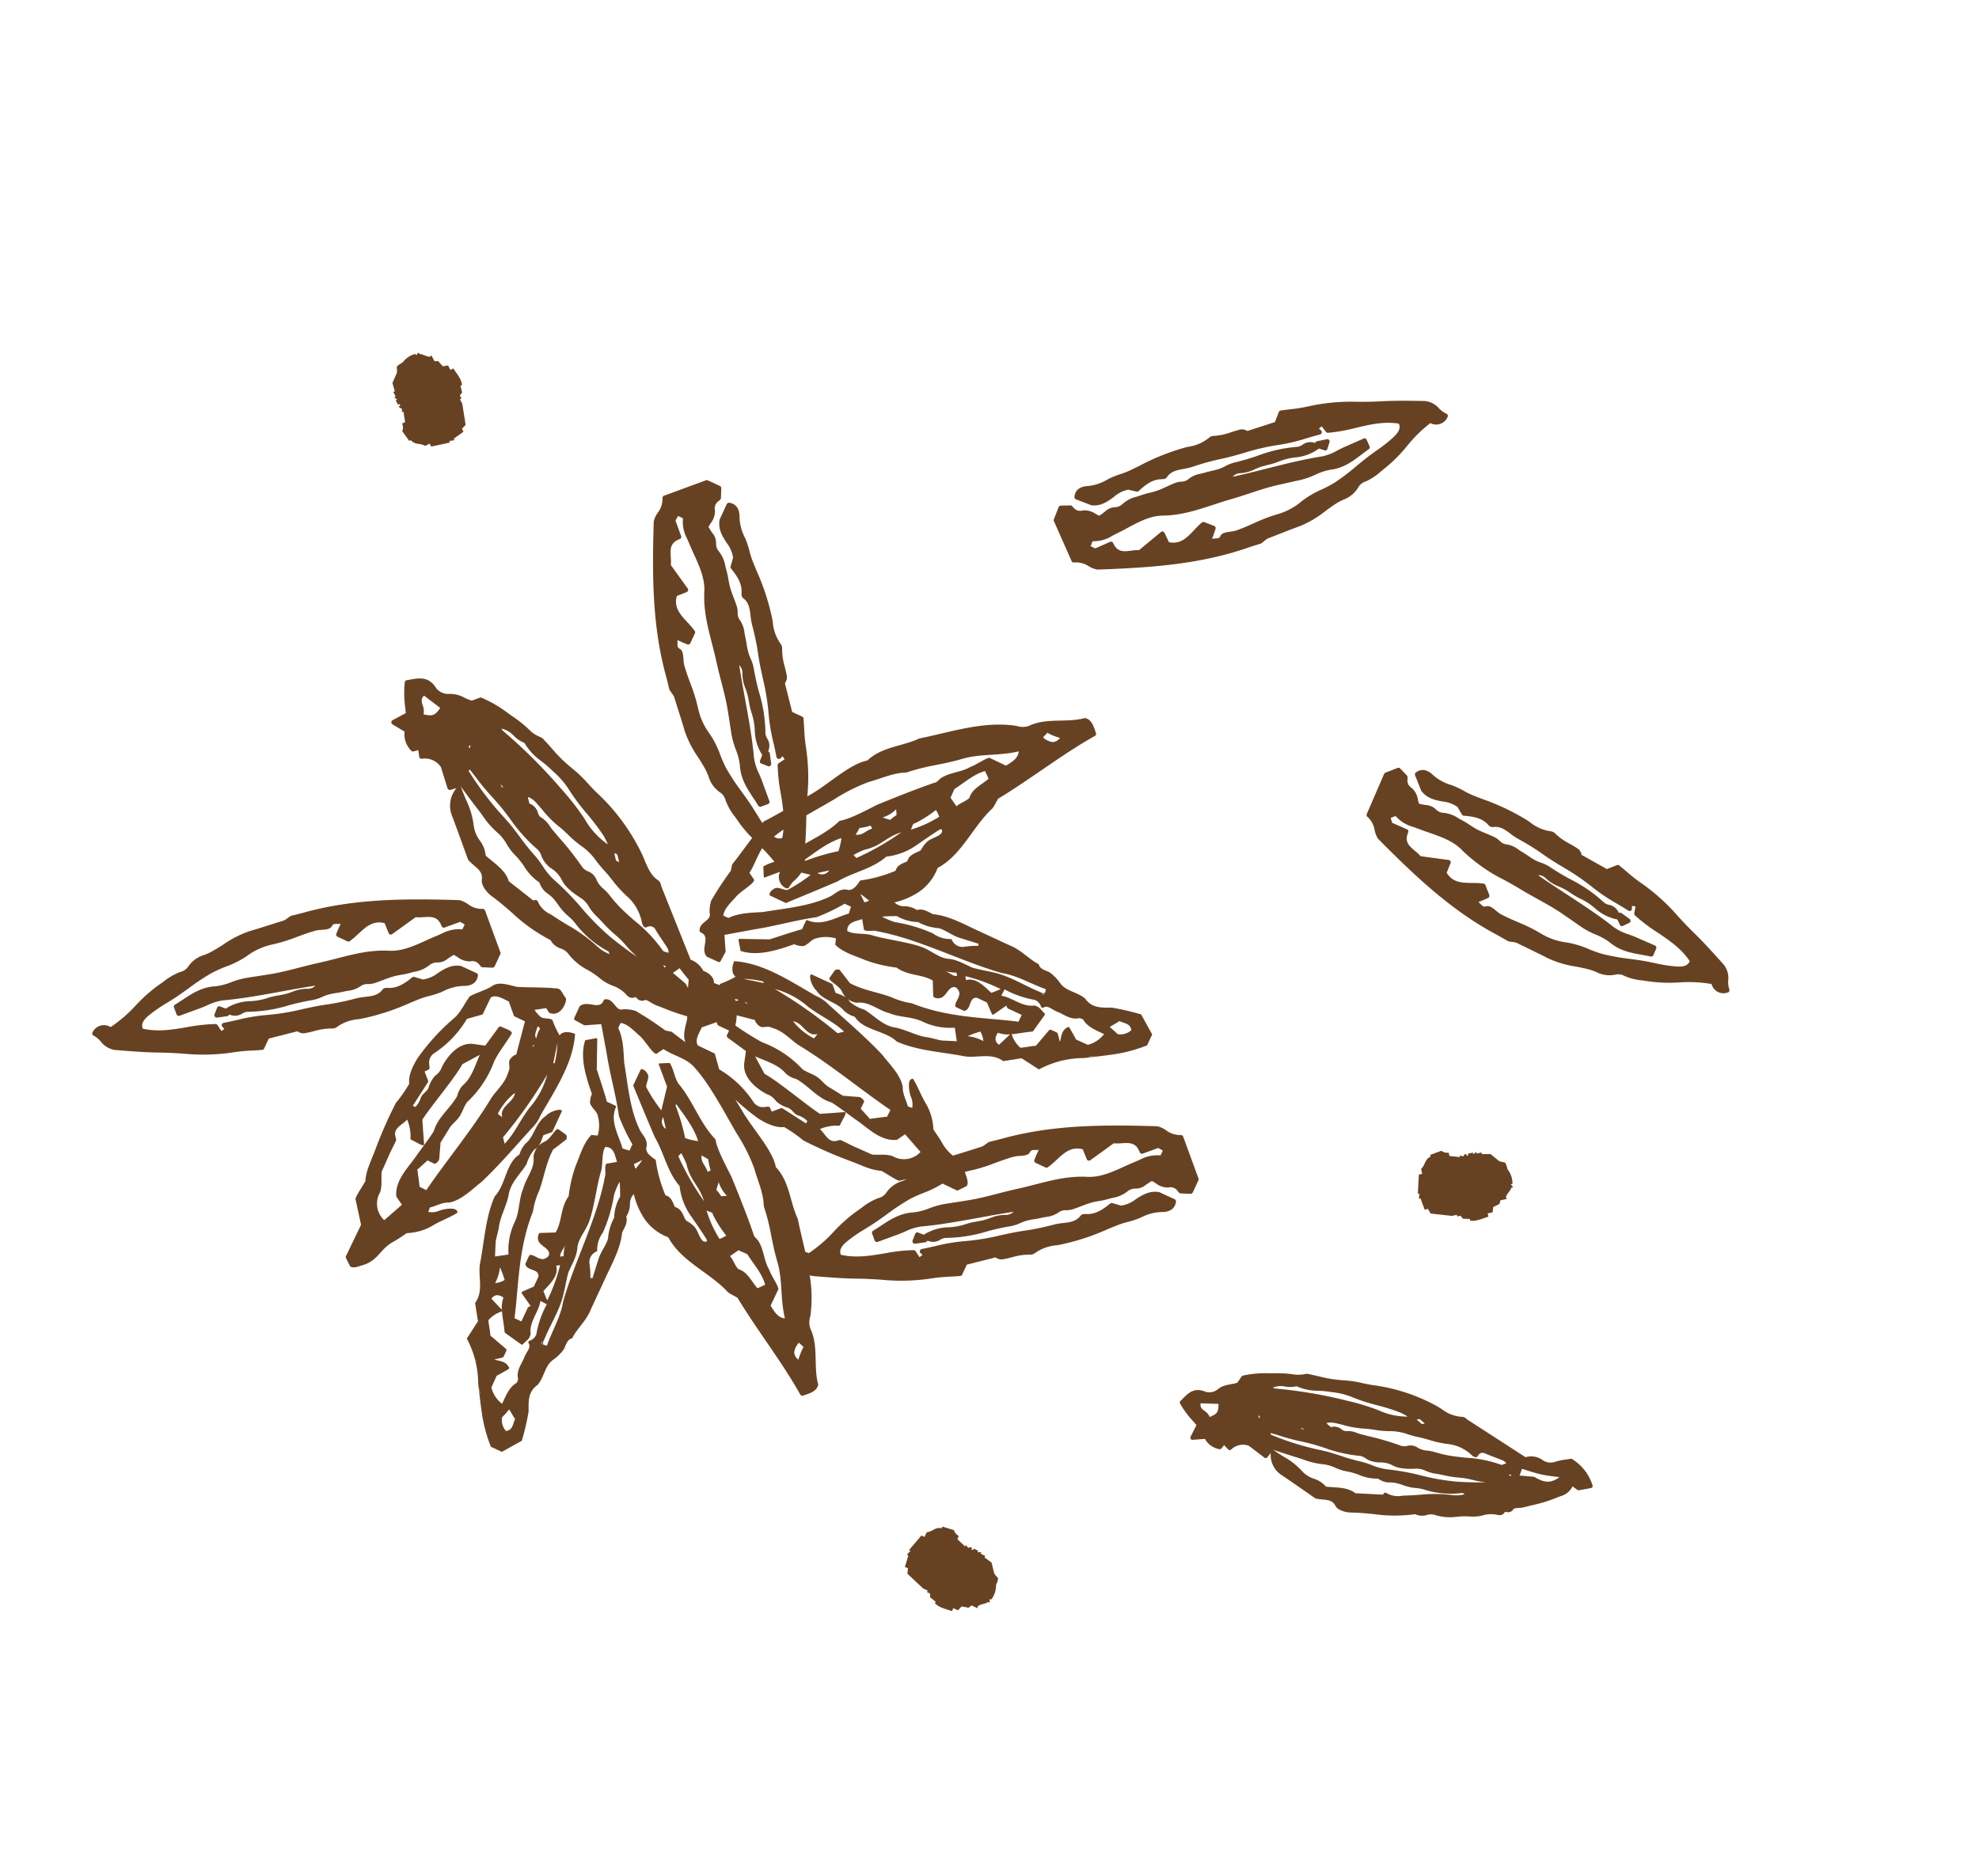 <svg xmlns="http://www.w3.org/2000/svg" xmlns:xlink="http://www.w3.org/1999/xlink" width="404.012" height="382.974" viewBox="0 0 404.012 382.974">
  <defs>
    <clipPath id="clip-path">
      <rect id="長方形_1318" data-name="長方形 1318" width="317.846" height="274.351" fill="none"/>
    </clipPath>
    <clipPath id="clip-path-2">
      <rect id="長方形_1317" data-name="長方形 1317" width="317.846" height="274.35" fill="none"/>
    </clipPath>
    <clipPath id="clip-path-3">
      <rect id="長方形_1307" data-name="長方形 1307" width="83.672" height="29.438" fill="none"/>
    </clipPath>
    <clipPath id="clip-path-4">
      <rect id="長方形_1308" data-name="長方形 1308" width="64.194" height="60.487" fill="none"/>
    </clipPath>
    <clipPath id="clip-path-5">
      <rect id="長方形_1309" data-name="長方形 1309" width="28.614" height="69.37" fill="none"/>
    </clipPath>
    <clipPath id="clip-path-6">
      <rect id="長方形_1310" data-name="長方形 1310" width="189.842" height="137.825" fill="none"/>
    </clipPath>
    <clipPath id="clip-path-7">
      <rect id="長方形_1311" data-name="長方形 1311" width="136.941" height="88.222" fill="none"/>
    </clipPath>
    <clipPath id="clip-path-8">
      <rect id="長方形_1312" data-name="長方形 1312" width="68.715" height="58.088" fill="none"/>
    </clipPath>
    <clipPath id="clip-path-9">
      <rect id="長方形_1313" data-name="長方形 1313" width="82.611" height="24.522" fill="none"/>
    </clipPath>
    <clipPath id="clip-path-10">
      <rect id="長方形_1314" data-name="長方形 1314" width="17.92" height="17.772" fill="none"/>
    </clipPath>
    <clipPath id="clip-path-11">
      <rect id="長方形_1315" data-name="長方形 1315" width="19.603" height="15.409" fill="none"/>
    </clipPath>
    <clipPath id="clip-path-12">
      <rect id="長方形_1316" data-name="長方形 1316" width="18.61" height="16.171" fill="none"/>
    </clipPath>
  </defs>
  <g id="il_spice09" transform="translate(115.946) rotate(25)">
    <g id="グループ_9670" data-name="グループ 9670" clip-path="url(#clip-path)">
      <g id="グループ_9669" data-name="グループ 9669" transform="translate(0 0.001)">
        <g id="グループ_9668" data-name="グループ 9668" clip-path="url(#clip-path-2)">
          <g id="グループ_9640" data-name="グループ 9640" transform="translate(234.174 183.33)" style="mix-blend-mode: multiply;isolation: isolate">
            <g id="グループ_9639" data-name="グループ 9639">
              <g id="グループ_9638" data-name="グループ 9638" clip-path="url(#clip-path-3)">
                <path id="パス_28600" data-name="パス 28600" d="M80.595,71.333c1.872.3,3.74.623,5.613.949l2.427.419a.541.541,0,0,0,.165,0,11.748,11.748,0,0,0,1.317-.411c1.106-.4,1.906-.686,2.944.085.822.614,2.512.3,3.4-.106,1.406-.635,2.9-1.165,4.338-1.677a30.389,30.389,0,0,0,7.655-3.537l.047-.034a3.241,3.241,0,0,0,2.254-.868,2.754,2.754,0,0,1,1.33-.669,10.413,10.413,0,0,0,4.422-1.618,15.361,15.361,0,0,1,2.47-1.195,7.811,7.811,0,0,0,2.148-1.262,5.933,5.933,0,0,1,2.741-1.368,1.155,1.155,0,0,0,.513-.22,1.075,1.075,0,0,0,.525-.839c-.009-.114,0-.127.322-.237a1.223,1.223,0,0,0,1.025-1.2,3.247,3.247,0,0,1,.873-.6,7.137,7.137,0,0,0,.983-.635c.432-.36.877-.716,1.313-1.072a29.8,29.8,0,0,0,3.931-3.562c.131-.148.275-.3.424-.453a3.864,3.864,0,0,0,1.457-2.914l1.207.216a.432.432,0,0,0,.322-.072l2.016-1.428a.433.433,0,0,0,.178-.309.416.416,0,0,0-.119-.339,9.711,9.711,0,0,0-6.041-3.092.426.426,0,0,0-.3.076c-.254.178-.521.352-.788.529a12.377,12.377,0,0,0-1.86,1.394,2.8,2.8,0,0,1-2.491.72,3.943,3.943,0,0,0-3.338.953l-13.966-1.932a2.668,2.668,0,0,1-.28-.068,1.253,1.253,0,0,0-.928-.017,7.381,7.381,0,0,1-4.465.347c-.369-.042-.729-.089-1.084-.123A36.81,36.81,0,0,0,89.554,46.79c-.686.2-1.381.364-2.08.525A22.458,22.458,0,0,0,83.7,48.433a26.519,26.519,0,0,1-4.918,1.394c-.762.165-1.55.335-2.368.538a.506.506,0,0,0-.11.047,8.041,8.041,0,0,1-2.042,1.152,22.11,22.11,0,0,0-4.024,1.563l-.89.411a22.024,22.024,0,0,0-4.677,2.711.42.42,0,0,0-.153.267l-.258,1.508c-.881.923-2.4,1.411-3.109,3.041a2.794,2.794,0,0,1-1.936,1.389c-2.537.059-3.139,1.745-3.668,3.228-.076.216-.153.432-.237.64a.436.436,0,0,0,.14.5,18.966,18.966,0,0,0,4,2.177c.305.136.6.267.9.4l-.072,2.686a.435.435,0,0,0,.212.377.426.426,0,0,0,.432,0l2.194-1.237a4.11,4.11,0,0,0,3.6.644.435.435,0,0,0,.292-.318l.182-.826,1.135.449a.426.426,0,0,0,.33,0,.479.479,0,0,0,.229-.237,3.467,3.467,0,0,1,2.957-2.224l3.9.856a.426.426,0,0,0,.513-.322l.25-1.084a4.893,4.893,0,0,0,4.084,3.169M71.449,62.51l-.174.186-.25-.352.136-.1ZM122.811,51.4l.14.309-.563-.013Zm-2-1.483c-.216.229-.508.538-.631.542a25.466,25.466,0,0,0-7.1,1.716c-1.14.394-2.313.8-3.491,1.11a25.956,25.956,0,0,1-2.914.572,9.66,9.66,0,0,0-1.389.347,4.263,4.263,0,0,1-1.978.3,2.664,2.664,0,0,0-2.182.58,2.378,2.378,0,0,1-1.148.5,54.129,54.129,0,0,0-6.536.97c-.618.119-1.237.237-1.86.352-.267.047-.534.072-.8.1a4.927,4.927,0,0,0-2.3.64,1.441,1.441,0,0,1-.907.03,2.389,2.389,0,0,0-1.851.267,1.8,1.8,0,0,0-.263.224,4.829,4.829,0,0,1-.716-.165c-.127-.038-.258-.076-.381-.106l-.038-.178c.072-.038.14-.076.208-.119a4.186,4.186,0,0,1,.979-.453c.674-.169,1.364-.3,2.054-.436A19.4,19.4,0,0,0,91.413,55.7a22.7,22.7,0,0,1,2.3-.784,18.962,18.962,0,0,0,3.194-1.186,10.949,10.949,0,0,1,3.418-.864c.678-.1,1.377-.2,2.05-.364.771-.186,1.576-.313,2.355-.436a21.3,21.3,0,0,0,3.6-.788,8.4,8.4,0,0,1,5.714,0,.4.4,0,0,0,.174.034l.246-.008c.174,0,.529,0,.593-.381.11-.851.449-1.165,1.237-1.178.682-.013,1.368-.068,2.059-.119.631-.047,1.267-.093,1.9-.11a2.03,2.03,0,0,1,.652.2l.059.025-.161.169M93.79,62a36.864,36.864,0,0,1-3.982.631c-1.131.14-2.3.28-3.457.513l-.741.153a56.316,56.316,0,0,1-10.675,1.461c-.038-.068-.08-.161-.123-.241l-.025-.051c.61-.1,1.2-.178,1.779-.263a43.837,43.837,0,0,0,4.592-.809,42.532,42.532,0,0,1,4.863-.822,29.243,29.243,0,0,0,7.311-1.593,2.612,2.612,0,0,1,1.169-.013,6.361,6.361,0,0,0,.834.064,6.133,6.133,0,0,0,2.245-.568,5.162,5.162,0,0,1,2.453-.525c1.572.144,3.41-.712,4.829-1.47a4.788,4.788,0,0,1,1.94-.381,8.022,8.022,0,0,0,1.826-.267c.635-.195,1.275-.347,1.915-.5a22,22,0,0,0,3.071-.9,15.561,15.561,0,0,1,2.508-.678,19.673,19.673,0,0,0,2.406-.618,1.234,1.234,0,0,1,.216-.051c-1.656.818-3.427,1.593-5.367,2.351a46.469,46.469,0,0,1-7.159,1.932,49.515,49.515,0,0,0-6.82,1.8,11.921,11.921,0,0,1-3.092.525A17.569,17.569,0,0,0,93.79,62M80.62,60.832l-.292.208-.5-.085c.241-.051.5-.089.792-.123m21.354-11.06-1.343-.39c.131-.1.309-.229.487-.356l1.347.39c-.152.11-.313.229-.491.356m-9.332,1.186A47.763,47.763,0,0,0,85.8,51.966l-.674.131a94.43,94.43,0,0,0-13.407,3.766,1.273,1.273,0,0,1-.457.025,4.2,4.2,0,0,1,2.207-1.275,5.428,5.428,0,0,0,2.046-1.029,10.789,10.789,0,0,0,4.456-1.059c.618-.246,1.258-.5,1.9-.69l.674-.2a14.954,14.954,0,0,1,3.9-.818,38.931,38.931,0,0,0,5.672-.678,42.963,42.963,0,0,1,4.854-.635,10.542,10.542,0,0,1,1.728.106,13.94,13.94,0,0,1-6.053,1.347m34.8-1.118a.435.435,0,0,0-.195.025l-2.758,1-.14-1.444c.33-.047.661-.093.991-.136,1.038-.14,2.114-.284,3.152-.513.94-.212,1.838-.508,2.881-.847.2-.068.415-.136.627-.2-.991,1.834-2.241,2.381-4.558,2.114M76.693,67.364l1.364-.165c1.245-.152,2.44-.292,3.626-.466.466-.068.936-.123,1.411-.174a15.547,15.547,0,0,0,4.02-.813,7.74,7.74,0,0,1,2.626-.424A10.008,10.008,0,0,0,92.18,65a12.909,12.909,0,0,1,2.491-.4,9.489,9.489,0,0,0,3.914-.957,3.762,3.762,0,0,0,2.588-.36c.25-.1.5-.2.767-.284a9.474,9.474,0,0,1,1.711-.288,12.494,12.494,0,0,0,1.838-.3c.313-.085.623-.191.928-.292a7.854,7.854,0,0,1,1.622-.424,17.93,17.93,0,0,0,7.426-2.707l.483.106c-.08.055-.161.11-.241.161a6.543,6.543,0,0,1-1.766.957,29.613,29.613,0,0,0-6.295,2.847c-.8.441-1.6.885-2.419,1.292-.25.127-.5.258-.737.39a4.49,4.49,0,0,1-3.084.839.438.438,0,0,0-.326.072.447.447,0,0,0-.169.254l-.064.288-5.2,2.105c-1.593-.377-3.139.224-4.774.86-.407.157-.818.318-1.245.466a5.172,5.172,0,0,0-2.885-.428,5.7,5.7,0,0,1-2.847-.373,14.639,14.639,0,0,0-4.727-1.1c-.741-.089-1.5-.182-2.258-.322a.434.434,0,0,0-.233.025ZM62.6,63.59c.716,1.47.648,1.974-.5,3.169a2.634,2.634,0,0,0-1.432-.661c-.7-.161-1.233-.28-1.419-1.084Z" transform="translate(-55.282 -43.278)" fill="#674222"/>
              </g>
            </g>
          </g>
          <g id="グループ_9643" data-name="グループ 9643" transform="translate(134.54 -0.001)" style="mix-blend-mode: multiply;isolation: isolate">
            <g id="グループ_9642" data-name="グループ 9642" transform="translate(0 0)">
              <g id="グループ_9641" data-name="グループ 9641" clip-path="url(#clip-path-4)">
                <path id="パス_28601" data-name="パス 28601" d="M34.138,50.14a.472.472,0,0,0-.356.03l-1.754.868a.479.479,0,0,0-.267.462l.178,2.673a.466.466,0,0,0,.161.326l6.723,5.871a.478.478,0,0,0,.6.025,4.716,4.716,0,0,1,3.054-.555,5.227,5.227,0,0,0,1.847-.127c9.48-4.842,18.626-9.811,26.335-17.4l1.644-1.5a.483.483,0,0,0,.1-.127c.161-.3.284-.551.39-.767a2.764,2.764,0,0,1,.407-.7c.58-.6,1.156-1.207,1.733-1.809,1.051-1.11,2.105-2.22,3.194-3.3a21.029,21.029,0,0,0,3.325-4.884c.449-.813.911-1.652,1.411-2.427a13.391,13.391,0,0,1,.907-1.207A5.956,5.956,0,0,0,85.492,22.1a2.655,2.655,0,0,1,.885-1.855,12.216,12.216,0,0,0,1.957-3.194c.165-.356.335-.712.517-1.063a30.8,30.8,0,0,0,2.118-5.9A27.645,27.645,0,0,1,93.29,3.879a2.524,2.524,0,0,0,2.664-2.605V1.2a.481.481,0,0,0-.136-.3.459.459,0,0,0-.373-.144A5.073,5.073,0,0,1,93.608.4a4.337,4.337,0,0,0-3.3-.106C87.584,1.506,84.767,2.76,82.094,4.2c-1.3.7-2.677,1.347-4,1.97a40.447,40.447,0,0,0-8.5,4.9,34.938,34.938,0,0,1-3.44,2.351c-.546.343-1.1.686-1.639,1.046a.481.481,0,0,0-.216.428l.144,2.2-4.321,4.024c-.051,0-.106,0-.161,0a1.92,1.92,0,0,0-1.2.288c-.542.419-1.051.885-1.542,1.339a12.1,12.1,0,0,1-2.923,2.2,1.53,1.53,0,0,0-.72.8,8.62,8.62,0,0,1-3.05,3.41l-.453.356a46.761,46.761,0,0,0-7.006,7.477c-.436.534-.868,1.072-1.3,1.6a17.312,17.312,0,0,1-1.419,1.474,16.294,16.294,0,0,0-1.576,1.656l-.352.445a9.655,9.655,0,0,1-3.029,2.885c-2.042,1.072-1.86,2.474-1.572,3.215a.489.489,0,0,0,.479.3l3.385-.237c1.855-.606,2.69-2.148,3.431-3.5a6.177,6.177,0,0,1,2-2.55l1.733-.377a.467.467,0,0,0,.339-.288c.818-2.008,1.644-3.406,3.236-4.172.36-.174.733-.4.784-.779.208-1.466,1.262-2.215,2.381-3.012a13.1,13.1,0,0,0,1.317-1.025l.258-.237a50.485,50.485,0,0,1,4.185-3.588c1.419-1.042,2.758-2.2,4.054-3.334A45.83,45.83,0,0,1,67,21.073a37.279,37.279,0,0,0,4.8-3.8c.682-.6,1.36-1.2,2.063-1.775a.494.494,0,0,0,.161-.466.477.477,0,0,0-.326-.364l-.542-.165.313-.652,1.258.661a.478.478,0,0,0,.453,0,34.46,34.46,0,0,0,4.732-3.321C82.187,9.39,84.538,7.53,87.5,6.7c.6.525.843,1.262.229,2.855A29.945,29.945,0,0,1,85.7,13.6c-.25.445-.5.89-.746,1.339-.593,1.089-1.131,2.22-1.652,3.313a44.712,44.712,0,0,1-2.567,4.871,25.509,25.509,0,0,1-1.855,2.453,19.223,19.223,0,0,0-2.652,3.855,13.206,13.206,0,0,1-3.177,4.338,33.927,33.927,0,0,0-3.838,3.939c-.83.949-1.686,1.932-2.605,2.817a6.817,6.817,0,0,1-.962.7c-.741.483-1.444.94-1.453,1.61-.013.572-.225.682-.7.928a4.151,4.151,0,0,0-.618.369c-.025-.364-.038-.61-.059-.86-.03-.352-.072-.7-.11-1.029l-.03-.258a.478.478,0,0,0-.508-.424l-2.16.14a.476.476,0,0,0-.4.267,16.087,16.087,0,0,0-.8,2.114c-.657,1.966-1.275,3.829-3.6,4.389l-1.635-1.351a.471.471,0,0,0-.407-.1.482.482,0,0,0-.33.263L50.362,52.5a9.375,9.375,0,0,0-1.377.767c-1.313.834-2.444,1.555-4.033.174a.477.477,0,0,0-.674.047L42.1,55.973l-1.046-.013-.068-1.076a7.157,7.157,0,0,0,3.152-2.669c.237-.309.521-.678.877-1.127.432-.542.856-1.1,1.275-1.665,1.559-2.088,3.173-4.244,5.511-5.359,3.308-1.584,5.905-4.024,8.413-6.379.907-.851,1.809-1.7,2.745-2.512,1-.868,1.987-1.792,2.936-2.686,1.309-1.233,2.664-2.512,4.084-3.647.839-.669,1.69-1.317,2.542-1.974q.909-.693,1.809-1.389a16.85,16.85,0,0,0,2.135-2.122A11.994,11.994,0,0,1,78.871,21.1c2.27-1.428,3.359-3.49,4.414-5.486.28-.534.559-1.067.864-1.593a.475.475,0,0,0-.1-.6l-1.1-.962a.482.482,0,0,0-.678.042l-.923,1.059q-.928,1.061-1.86,2.118c-.352.4-.686.83-1.021,1.262a10.738,10.738,0,0,1-2.3,2.415c-3.236,2.173-6.312,4.677-9.285,7.1-1.8,1.461-3.643,2.965-5.541,4.41a2.125,2.125,0,0,1,1.207-1.364,8,8,0,0,0,2.279-1.97c.3-.335.593-.665.919-.97.352-.326.724-.631,1.1-.936a14.908,14.908,0,0,0,1.8-1.639,13.017,13.017,0,0,1,2.525-2.05,9.54,9.54,0,0,0,3.7-3.728l1.182-.165a.445.445,0,0,0,.411-.538l-.186-1.385A.468.468,0,0,0,76,15.735a.489.489,0,0,0-.474.059l-1.639,1.22a.475.475,0,0,0-.195.356.412.412,0,0,0,.008.1c-.195.051-.385.1-.576.14a2.6,2.6,0,0,0-1.614,1.3,2.4,2.4,0,0,1-.788.839,29.12,29.12,0,0,0-6.587,5.087,46.817,46.817,0,0,1-3.677,3.228,7.877,7.877,0,0,0-1.377,1.461,9.738,9.738,0,0,1-.868,1,14.776,14.776,0,0,1-1.279,1.076c-.373.292-.746.585-1.1.9-.208.182-.428.364-.657.546A5.334,5.334,0,0,0,53.4,35.047a2.329,2.329,0,0,1-1.165,1.165,4.407,4.407,0,0,0-.962.712c-.428.449-.834.923-1.237,1.4-.453.538-.928,1.089-1.423,1.589a16.411,16.411,0,0,1-1.275,1.1,17.384,17.384,0,0,0-1.351,1.173c-.2.2-.428.411-.648.618a6.465,6.465,0,0,0-2.021,2.614,2.33,2.33,0,0,1-1.144,1.245,3.089,3.089,0,0,0-1.322,1.368,11.073,11.073,0,0,1-.6,1.178c-.072.119-.14.246-.212.373-.271,0-.563-.013-.851-.025a3.919,3.919,0,0,0-2.656.457,1.749,1.749,0,0,1-2.054.246c-.114-.038-.229-.08-.343-.114" transform="translate(-31.761 0.002)" fill="#674222"/>
              </g>
            </g>
          </g>
          <g id="グループ_9646" data-name="グループ 9646" transform="translate(63.235 183.761)" style="mix-blend-mode: multiply;isolation: isolate">
            <g id="グループ_9645" data-name="グループ 9645">
              <g id="グループ_9644" data-name="グループ 9644" clip-path="url(#clip-path-5)">
                <path id="パス_28602" data-name="パス 28602" d="M15.258,89.177c.182,2.228.051,4.405.856,6.451-.03.957-.419,3.164-.318,4.126l3.291,4.338L19,111.217a.428.428,0,0,0,.165.33l1.411,1.123c.563.347,1.55-.513,1.957-.953,2.931-2.351,2.054-4.668,4.007-7.282.644-.89,1.182-1.855,1.741-2.753a11.2,11.2,0,0,0,4.1-3.579c1.076-1.631,2.542-3.012,3.5-4.562-.538-1.262-2.991.623-3.49,1.144a3.844,3.844,0,0,1-1.982,1.228l-.08-.94c1.131-.936,1.847-2.071,3.177-2.614,2.054-1.5,3-4.3,4.164-6.562,1.872-4.694,3.194-9.565,4.7-14.356a7.846,7.846,0,0,0,.483-3.025c.483-5.973,1.567-12.475-.64-18.109-1.161.059-2.5.479-2.749,1.605a20.179,20.179,0,0,1-2.648-2.224c-.648-.2-1.779.678-2.516.415a6.968,6.968,0,0,1-1.652-.737l2.012-1.347c.322.216.919.657,1.08.606,2.33-.178,2.266-3.368,1.72-4.122-.635-.3-1-.682-1.711-1.021-.474-.284-1.059.1-1.483.225-1.487.513-5.3,2.309-6.8,2.889-1.47.369-3.817.466-4.685,1.953-.953,1.5-2.3,2.52-3.291,3.906-.364,1.8-.288,3.779-1.012,5.371a43.921,43.921,0,0,0-3.313,10.6c-.2,1.779-.258,3.923.669,5.422a29.048,29.048,0,0,1-.818,4.727,87.082,87.082,0,0,0,.25,10.6M40.975,57.53l-.267.059-.953-4.016a18.874,18.874,0,0,1,1.22,3.956m-.4,2.715A16.743,16.743,0,0,1,40.2,67.76c-.716,2.978-.546,6.074-1.533,8.955l-.856-1.059a97.423,97.423,0,0,0,2.766-15.411M35.938,71.991a6.787,6.787,0,0,1-1.127-.254,13,13,0,0,1,1.356-5.32c.69,1.775-1.779,3.906-.229,5.575m-.5-15.974a1.5,1.5,0,0,1,.25-.136c-.089.267-.174.483-.25.678a1.172,1.172,0,0,0,0-.542m-.153-3.694a5.739,5.739,0,0,0,.144,2.16c-.767-.4-.614-1.453-.8-2.389.28.093.453.152.657.229m-17.6,13.924a21.4,21.4,0,0,0,3.224-9.387l2.457-2.118a.191.191,0,0,0,.068-.152l.038-3.728c.674-1.055,2.2-.843,3.69-.834L29.3,52.2a.328.328,0,0,0,.225.093l2.334.021c.093.508,1.275,7.015,1.275,7.015-.025-.432-1.127,1.169-.644,1.97.419.834.669.949.661,1.817.369,2.271-.487,4.016-.885,6.159-.818,7.667-2.842,15.144-4.1,22.777l-1.572-.047c.271.284-1.669-2.707-1.864-3.008.174-.229.873-2.029,1.1-2.546.233,0,1.563.017,1.563.017.225.038.661-.9.453-1.385l-.39-1.038c.008.072-.64-1.788-.754-2l.385-3.249c.064-1.118.661-1.953.873-3.211.165-1.186-.042-2.313.153-3.308a21.566,21.566,0,0,0,1.512-9.874c.021-2.182.593-4.4.839-6.6.072-.792-1.83-.373-2.5-.47a.479.479,0,0,0-.462.377l-.9,4.524c-.635.195-2.249.686-2.249.686-2.851.847-3.783,4.232-3.927,6.888a3.67,3.67,0,0,1-.483,2.3,6.163,6.163,0,0,0-.2,2.8c.055.919-.648,1.631-.555,2.525a4.349,4.349,0,0,1-.246,2.194l-.546-.017.775-5.706a.286.286,0,0,0-.076-.229L17.621,70.25c.195-.233.644-.779.644-.779.093-.682-1.313-1.326-.58-3.224m.864,14.4A9.64,9.64,0,0,1,20.4,83.014c.1.11.385,1.072.6,1.025.979-.068,3.185.36,2.783-.318l-2.423-4.363c.4-3.1,2.389-10.349,2.622-13.72l2.41-3.232c.059,2.52.479,5-.525,7.15a4.6,4.6,0,0,0-.1,2.376c-.174,2.83-1.779,5.655-1.3,8.569-.14,1.436-.928,4.969-1.165,6.456-.546,2.872-1.749,6.13-.11,8.883l1.733,1.017-1.949,4.38a4.575,4.575,0,0,1-3.169-4.732c-.127-1.5-1.042-2.72-1.508-4.067.059.58-.047-3.122-.021-3-.076-1.36.038-2.626.017-3.952-.106-.394-.369-.521-.483-.712-1.127-1.347.343-2.808.733-4.122" transform="translate(-14.927 -43.38)" fill="#674222"/>
              </g>
            </g>
          </g>
          <g id="グループ_9649" data-name="グループ 9649" transform="translate(28.652 136.525)" style="mix-blend-mode: multiply;isolation: isolate">
            <g id="グループ_9648" data-name="グループ 9648">
              <g id="グループ_9647" data-name="グループ 9647" clip-path="url(#clip-path-6)">
                <path id="パス_28603" data-name="パス 28603" d="M36.984,34.488c-.195-.017-.428-.021-.69-.021a5.785,5.785,0,0,1-1.97-.254,25.711,25.711,0,0,0-4.761-1.2l-1.106-.2a25.135,25.135,0,0,0-6.134-.555.468.468,0,0,0-.318.14l-1.233,1.233a8.136,8.136,0,0,1-1.559.1h-.059a5.925,5.925,0,0,0-3.279.686,3.19,3.19,0,0,1-2.715.017c-2.4-1.618-4.067-.445-5.536.585-.212.148-.424.3-.64.441a.486.486,0,0,0-.2.551,21.438,21.438,0,0,0,2.283,4.668c.195.322.385.644.568.962l-1.83,2.448a.489.489,0,0,0,.343.779l2.859.3a4.683,4.683,0,0,0,2.927,2.974.5.5,0,0,0,.479-.1l.716-.648.758,1.161a.478.478,0,0,0,.309.216.506.506,0,0,0,.369-.072,3.947,3.947,0,0,1,4.215-.114l3.063,3.368a.5.5,0,0,0,.69.038l.945-.847a5.6,5.6,0,0,0,1.707,5.638c1.559,1.521,3.092,3.067,4.63,4.609l1.949,1.957a.476.476,0,0,0,.157.1,12.3,12.3,0,0,0,1.5.491c1.292.36,2.224.614,2.681,2.021.36,1.11,2.139,1.932,3.228,2.139,1.724.33,3.457.822,5.134,1.3a34.507,34.507,0,0,0,9.459,1.754h.059a3.682,3.682,0,0,0,2.664.674,3.163,3.163,0,0,1,1.677.254A11.864,11.864,0,0,0,65.5,73.477,17.621,17.621,0,0,1,68.585,74a9.109,9.109,0,0,0,2.83.237,6.714,6.714,0,0,1,3.448.534,1.286,1.286,0,0,0,.618.131,1.235,1.235,0,0,0,1.046-.432c.064-.114.076-.123.453-.008a1.394,1.394,0,0,0,1.745-.441,4.146,4.146,0,0,1,1.2.021,8.42,8.42,0,0,0,1.33.059c.64-.055,1.284-.093,1.927-.131a45.264,45.264,0,0,0,4.694-.508c.076.182.152.36.208.5.343,1.372.5,3.465,1.72,4.452-1.161-.237-2.326-.47-3.457-.746-.339.085-1.178.263-1.284.3-1.529-.3-3.156-.58-4.77-.792l-2.4-.267a7.073,7.073,0,0,0-2.508.8c-1.245,1.055-2.533-1.22-4.117-.343a.382.382,0,0,0-.229.377c.089,2.275-2.931,1.224-3.9,3.067A.409.409,0,0,0,67.1,81l.008,2.5a.378.378,0,0,0,.352.373l2.054.123a.384.384,0,0,0,.2-.042l2.927-1.627c.339.474,3.571,5.02,3.571,5.02,2.44,3.622,5.27,6.828,7.633,10.476a39.349,39.349,0,0,0,4.931,4.058l0,1.419-1.461.195c-1.923-2.182-4.71-3.9-4.8-7.07a.246.246,0,0,0-.246-.233l-1.966,0c.8.61-4.956-5.481-4.6-5.126l-2.5-5.6a.214.214,0,0,0-.318-.089l-1.826,1.317c.441,3.664,3.334,6.769,5.9,9.37-.085.14.14,1.923.8,2.165.686.513,1.444.627,1.974,1.165a7.308,7.308,0,0,1,1.86,3.867l-1.22.419c-.771,2.131-.343,4.583-.258,6.828A27.7,27.7,0,0,0,81.458,117c-.58,2.741,1,5.257.716,7.815l-2.872,1.44c-.292.419.017,1.2.394,1.576.911.9,3.084.373,3.2,1.877-.055.381-.53,1.267-1.233,1.262-.551.212-2.054-.233-2.393.36l0,1.919c.915,1.271,3.012-.441,3.537,1.271l0,2.194c-.119.131-1.686,1.906-1.686,1.906a.257.257,0,0,0,.064.394l2.707,1.559c-.182.208-.407.474-.381.551l-.008,3.1c-.508,0-1.542,0-1.542,0-1.919-6.142-5.35-13.183-5.786-21.328a15.7,15.7,0,0,1-.648-4.389c-.258-2.986-1.152-5.761-.97-8.845.2-.263,1.542-3,1.516-2.889.051-.1.157-.263.008-.339s.114-.377-.563-.648l-.555-.1-1.11-.195a.4.4,0,0,0-.436.267c-.385,1.161-.453,2.415-1.089,3.169a3.907,3.907,0,0,0-.818,3.7c1.356,2.186.453,4.473.877,6.833.076,2.385,1.3,4.482,1.317,6.841a13.251,13.251,0,0,0,1.656,6.651c-.411.271-1.8,1.186-2.33,1.533-.36-.877-1.148-2.783-1.148-2.783-.3-.983-.407-2.338-.784-3.368-.555-2.169-.313-4.706-.979-6.858-.457-2.423.508-4.456.775-6.854a8.11,8.11,0,0,1,.191-3.342c.737-.851.551-2.3.419-3.38l1.292-1.3a.286.286,0,0,0,.085-.2l-.017-4.465a.292.292,0,0,0-.055-.174c-.3-.394-2.05.94-2.516,2.359-1.173,1.919-.529,4.3-1.11,6.24a5.28,5.28,0,0,0-.428,3.139c-1.813,2.775.1,6.756-.97,9.908.114,4.782,1.991,9.222,3.122,13.839.818,2.622,3.029,4.621,2.444,7.566-.013-.089,2.237,3.4,2.122,3.063l-.58,4.236a19.53,19.53,0,0,1,5.99,7.349c.758,1.228,1.521,2.474,2.3,3.707.14.229.288.445.432.665a30.2,30.2,0,0,0,5.071,6.214l2.4.008a.1.1,0,0,0,.085-.042l2.715-3.732a48.623,48.623,0,0,0-1.288-6.074c-.945-1.91-1.779-3.613-.606-5.642.576-2.071-.335-4.156.7-5.969a9.094,9.094,0,0,0,1.089-2.906c0-1.042-.233-2.11.576-2.694.047-2.224,1.127-4.49.966-6.926l-.013-6.828c-.034-3.355.284-6.964-.83-10.145-.013-.936.28-2.326-.614-3.3a4.881,4.881,0,0,0-.47-2.83,2.784,2.784,0,0,1-.064-1.987,15.661,15.661,0,0,0,4.168,3.69,10.278,10.278,0,0,0,5.922,1.317c4.579,3.4,10.658,2.906,15.766,5.007.792.174,1.677.127,2.283.224,6.557,4.389,13.61,7.921,19.952,12.475a.486.486,0,0,0,.652-.085c.818-.779,2.186-1.906,1.8-3.313-2.525-2.991-3.177-7.129-6.307-9.7a4.018,4.018,0,0,1-1.051-2.3,27.517,27.517,0,0,0-3.643-7.477,2.958,2.958,0,0,0,.7-.153c2.855-1.055,5.808-2.148,8.625-3.431,1.377-.627,2.813-1.19,4.2-1.737a41.527,41.527,0,0,0,8.989-4.414,33.982,33.982,0,0,1,3.656-2.165c.58-.313,1.165-.627,1.741-.957a.486.486,0,0,0,.246-.424V95.292L165.7,91.48c.051,0,.11.008.165.008a1.976,1.976,0,0,0,1.245-.212c.58-.39,1.127-.834,1.661-1.262a12.332,12.332,0,0,1,3.122-2.046,1.55,1.55,0,0,0,.784-.767,8.829,8.829,0,0,1,3.338-3.266l.483-.33a47.545,47.545,0,0,0,7.633-7.146c.479-.513.953-1.029,1.436-1.542a17.238,17.238,0,0,1,1.542-1.406,17.065,17.065,0,0,0,1.716-1.58l.385-.428a9.781,9.781,0,0,1,3.279-2.736c2.148-.953,2.059-2.4,1.813-3.169a.491.491,0,0,0-.466-.343l-3.461.017c-1.932.491-2.885,2-3.732,3.338a6.294,6.294,0,0,1-2.2,2.461l-1.788.267a.491.491,0,0,0-.369.271c-.962,1.991-1.9,3.359-3.571,4.033-.377.152-.775.36-.851.741-.309,1.478-1.432,2.173-2.622,2.906a14.063,14.063,0,0,0-1.415.957l-.275.225a50.865,50.865,0,0,1-4.5,3.372c-1.512.966-2.953,2.063-4.346,3.126a47.321,47.321,0,0,1-6.007,4.1,37.787,37.787,0,0,0-5.143,3.541c-.733.568-1.466,1.135-2.22,1.673a.5.5,0,0,0-.195.462.482.482,0,0,0,.309.394l.542.2-.364.644-1.237-.758a.5.5,0,0,0-.462-.025,34.7,34.7,0,0,0-5.041,3.067c-2.436,1.677-4.952,3.414-8.027,4.062-.58-.572-.775-1.339-.042-2.919a30.284,30.284,0,0,1,2.338-3.99c.284-.436.572-.873.851-1.313.678-1.072,1.3-2.186,1.9-3.262a45.821,45.821,0,0,1,2.936-4.791,26.771,26.771,0,0,1,2.054-2.372,21.868,21.868,0,0,0,2.643-3.3l3.164.038a.434.434,0,0,0,.33-.165l1.123-1.411c.347-.563-.513-1.55-.953-1.957a6.889,6.889,0,0,0-.534-.563,8.771,8.771,0,0,1,.707-.6,34.185,34.185,0,0,0,4.172-3.753c.911-.911,1.847-1.855,2.842-2.694a7.039,7.039,0,0,1,1.025-.652c.788-.441,1.529-.86,1.589-1.542.047-.585.271-.682.771-.9a3.985,3.985,0,0,0,.652-.335c0,.373,0,.627,0,.877.008.364.025.724.042,1.059l.013.267a.49.49,0,0,0,.491.466H167.2a.486.486,0,0,0,.424-.246,17.7,17.7,0,0,0,.962-2.1c.8-1.961,1.55-3.817,3.948-4.228l1.576,1.483a.49.49,0,0,0,.411.127.483.483,0,0,0,.352-.246l2.868-5.143a9.884,9.884,0,0,0,1.453-.69c1.389-.762,2.592-1.419,4.117.093a.487.487,0,0,0,.686,0l2.385-2.381,1.063.085v1.1a7.277,7.277,0,0,0-3.389,2.5c-.263.3-.572.657-.97,1.089-.474.521-.94,1.063-1.406,1.61-1.728,2.021-3.516,4.109-5.969,5.092-3.478,1.389-6.282,3.7-8.993,5.93-.979.8-1.953,1.61-2.961,2.372-1.08.822-2.143,1.694-3.169,2.542-1.415,1.169-2.881,2.376-4.4,3.435-.9.627-1.809,1.233-2.72,1.843q-.972.642-1.932,1.3a16.934,16.934,0,0,0-2.317,2.021,12.3,12.3,0,0,1-2.6,2.135c-2.406,1.3-3.656,3.33-4.859,5.291-.322.525-.644,1.051-.987,1.563a.478.478,0,0,0,.059.618l1.051,1.055a.491.491,0,0,0,.695,0l1.012-1.017q1.01-1.017,2.029-2.033c.385-.381.758-.8,1.127-1.216a10.867,10.867,0,0,1,2.5-2.3c3.44-2,6.735-4.342,9.929-6.6,1.923-1.368,3.906-2.779,5.935-4.122a2.191,2.191,0,0,1-1.322,1.313,8.186,8.186,0,0,0-2.453,1.851c-.326.318-.648.635-1,.928-.381.309-.784.593-1.182.877a14.651,14.651,0,0,0-1.944,1.55,13.441,13.441,0,0,1-2.707,1.919,9.746,9.746,0,0,0-4.016,3.546l-1.216.093a.445.445,0,0,0-.449.517l.093,1.423a.477.477,0,0,0,.267.4.5.5,0,0,0,.487-.025l1.749-1.135a.48.48,0,0,0,.22-.347.3.3,0,0,0,0-.106c.2-.038.4-.076.6-.106a2.639,2.639,0,0,0,1.728-1.216,2.5,2.5,0,0,1,.856-.8,29.678,29.678,0,0,0,7.049-4.74,46.9,46.9,0,0,1,3.961-3.037,8.242,8.242,0,0,0,1.5-1.4,10.292,10.292,0,0,1,.953-.966,14.9,14.9,0,0,1,1.372-1.008c.4-.275.8-.546,1.178-.847.225-.174.462-.343.707-.513a5.448,5.448,0,0,0,1.94-1.91,2.361,2.361,0,0,1,1.267-1.106,4.658,4.658,0,0,0,1.021-.661c.47-.428.911-.885,1.351-1.339.5-.517,1.021-1.051,1.559-1.525a16.818,16.818,0,0,1,1.372-1.034,15.984,15.984,0,0,0,1.453-1.1c.22-.195.462-.39.7-.589a6.654,6.654,0,0,0,2.232-2.525,2.36,2.36,0,0,1,1.245-1.19,3.139,3.139,0,0,0,1.436-1.309,11.446,11.446,0,0,1,.695-1.156c.076-.119.157-.237.237-.364.275.013.572.051.864.08a4,4,0,0,0,2.736-.288,1.787,1.787,0,0,1,2.105-.114c.119.051.233.1.343.14a.492.492,0,0,0,.364,0l1.843-.771a.478.478,0,0,0,.3-.449V59.7a.5.5,0,0,0-.144-.343l-6.456-6.426a.487.487,0,0,0-.606-.068,4.779,4.779,0,0,1-3.147.36,5.411,5.411,0,0,0-1.885.008c-9.976,4.3-19.621,8.743-27.979,15.957l-1.771,1.423a.509.509,0,0,0-.11.123c-.182.292-.326.542-.445.754a3.014,3.014,0,0,1-.462.69q-.947.858-1.885,1.728-1.328,1.22-2.673,2.419a9.382,9.382,0,0,1-3.118-1.444c-.89-.644-1.86-1.182-2.753-1.737a11.181,11.181,0,0,0-3.579-4.1c-1.631-1.072-3.012-2.542-4.562-3.5-1.262.538.623,2.991,1.144,3.49a3.861,3.861,0,0,1,1.228,1.982l-.94.08c-.936-1.131-2.071-1.847-2.618-3.173-1.5-2.059-4.3-3-6.557-4.168-4.7-1.872-9.565-3.194-14.356-4.7a7.88,7.88,0,0,0-3.029-.483c-5.969-.483-12.471-1.567-18.109.64.064,1.161.483,2.5,1.61,2.749a19.906,19.906,0,0,1-2.224,2.648.83.83,0,0,0,.008.3,8.616,8.616,0,0,0-1.042.072c-.072.013-.136,0-.208,0-.5-1.152-1.966-1.432-3-1.313a4.807,4.807,0,0,0-3.313-.974l-11.713-11a2.08,2.08,0,0,1-.216-.246,1.426,1.426,0,0,0-.851-.627c-1.8-.246-3.109-1.453-4.384-2.618-.309-.284-.614-.563-.923-.826a41.744,41.744,0,0,0-13.848-7.54c-.762-.267-1.516-.572-2.271-.881a25.679,25.679,0,0,0-4.253-1.449,29.946,29.946,0,0,1-5.494-1.944c-.818-.352-1.661-.712-2.554-1.059a.732.732,0,0,0-.131-.03m58.5,31.957c-.089-.114-.2-.212-.3-.322a7.258,7.258,0,0,0,.8-.131,1.026,1.026,0,0,1-.5.453m.754,11.611a.214.214,0,0,0-.157-.068l-3.723-.038c-1.055-.674-.843-2.2-.835-3.69L93.7,72.121a.308.308,0,0,0,.064-.157l.377.381a.494.494,0,0,0,.347.144h2.343a6.281,6.281,0,0,1,0,.979.47.47,0,0,0,.377.458l4.524.906c.191.631.686,2.249.686,2.249.847,2.847,4.232,3.779,6.888,3.923a3.67,3.67,0,0,1,2.3.483,6.1,6.1,0,0,0,2.8.2c.919-.055,1.631.652,2.52.555a4.36,4.36,0,0,1,2.2.246l-.017.546-5.706-.771a.27.27,0,0,0-.229.072L111.741,83.8c-.237-.191-.779-.644-.779-.644-.682-.093-1.326,1.317-3.224.585a21.35,21.35,0,0,0-9.387-3.228Zm-17.249-12h.589l-.072.377ZM24.5,42.537l-.284.059V42.1h.195ZM78.688,63.352a2.3,2.3,0,0,1-.94.089,29,29,0,0,0-7.727-3.08c-1.317-.385-2.681-.779-3.978-1.267a29.339,29.339,0,0,1-3.088-1.389,10.872,10.872,0,0,0-1.521-.593A4.914,4.914,0,0,1,59.393,56.1a3.048,3.048,0,0,0-2.41-.9,2.657,2.657,0,0,1-1.394-.292,61.549,61.549,0,0,0-6.731-3.41q-.972-.438-1.944-.894c-.28-.131-.546-.284-.818-.436a5.667,5.667,0,0,0-2.559-.923c-.28-.013-.551-.271-.864-.568A2.729,2.729,0,0,0,40.78,47.7a2.137,2.137,0,0,0-.394.038,4.968,4.968,0,0,1-.555-.623c-.1-.123-.195-.241-.288-.352l.08-.191.267.025a4.929,4.929,0,0,1,1.212.225c.741.288,1.474.618,2.2.953a22.047,22.047,0,0,0,4.244,1.589c.9.2,1.8.5,2.66.788a21.552,21.552,0,0,0,3.749,1A12.529,12.529,0,0,1,57.707,52.6c.695.356,1.411.72,2.143,1.012.839.335,1.669.746,2.47,1.144A24.336,24.336,0,0,0,66.2,56.4,9.56,9.56,0,0,1,71.5,60.167a.5.5,0,0,0,.14.144l.233.157a.575.575,0,0,0,.8.034,1.258,1.258,0,0,1,1.927-.28c.648.441,1.322.847,2,1.254.618.373,1.233.741,1.83,1.144a2.206,2.206,0,0,1,.474.618l.038.064-.263.051M33.722,47.023l-.407-.407c.258.11.521.246.818.407Zm11.886,9.76A42.633,42.633,0,0,1,41.5,54.749c-1.148-.618-2.334-1.258-3.558-1.8l-.8-.356a63.752,63.752,0,0,1-10.87-5.668c.013-.089.03-.208.042-.309l.013-.059q.947.47,1.834.936a51.871,51.871,0,0,0,4.8,2.266,49.32,49.32,0,0,1,5.066,2.44,33.4,33.4,0,0,0,7.845,3.338,3.04,3.04,0,0,1,1.1.754,5.5,5.5,0,0,0,3.19,1.563,5.882,5.882,0,0,1,2.631,1.123c1.36,1.169,3.52,1.572,5.456,1.817a5.451,5.451,0,0,1,2.054.923,8.948,8.948,0,0,0,1.872.953c.72.237,1.419.517,2.118.8a25.5,25.5,0,0,0,3.444,1.182A17.521,17.521,0,0,1,70.5,65.67a23.556,23.556,0,0,0,2.648,1.008,1.154,1.154,0,0,1,.241.1c-2.084-.33-4.24-.779-6.545-1.356A52.007,52.007,0,0,1,58.914,62.5a56.864,56.864,0,0,0-7.527-2.821,13.774,13.774,0,0,1-3.224-1.55,19.535,19.535,0,0,0-2.554-1.347M61.273,50.8l-.991-1.245c.186-.008.436-.008.69-.008l.991,1.25c-.216,0-.445,0-.69,0M51.814,45.76a54.6,54.6,0,0,0-7.049-3.584l-.69-.309A107.688,107.688,0,0,0,29.13,36.534a1.383,1.383,0,0,1-.445-.275,4.734,4.734,0,0,1,2.9.267,6.234,6.234,0,0,0,2.571.394A12.271,12.271,0,0,0,39,38.864c.737.182,1.5.369,2.22.614l.75.254a17.144,17.144,0,0,1,4.177,1.813,44.023,44.023,0,0,0,5.727,3.109,50.152,50.152,0,0,1,4.922,2.6A12.143,12.143,0,0,1,58.334,48.5a15.792,15.792,0,0,1-6.519-2.736M26.178,50.5l1.428.771c1.237.674,2.423,1.322,3.626,1.932.479.241.953.5,1.428.767a17.649,17.649,0,0,0,4.274,1.889,8.956,8.956,0,0,1,2.72,1.343,11.321,11.321,0,0,0,2.482,1.3,14.973,14.973,0,0,1,2.58,1.267,10.911,10.911,0,0,0,4.27,1.694,4.289,4.289,0,0,0,2.643,1.364c.3.076.606.144.9.241a10.414,10.414,0,0,1,1.775.86,13.536,13.536,0,0,0,1.91.936c.347.127.7.233,1.059.343a8.8,8.8,0,0,1,1.783.669,20.527,20.527,0,0,0,8.688,2.385l.377.411c-.114,0-.225,0-.33-.008a7.568,7.568,0,0,1-2.275-.275,33.759,33.759,0,0,0-7.71-1.5c-1.046-.114-2.084-.233-3.118-.394-.318-.047-.631-.085-.94-.119a5.109,5.109,0,0,1-3.418-1.258.486.486,0,0,0-.352-.144.5.5,0,0,0-.326.123l-.25.225-6.218-1.466c-1.233-1.4-3.067-1.86-5-2.347-.479-.123-.97-.241-1.466-.385a5.9,5.9,0,0,0-2.4-2.3,6.476,6.476,0,0,1-2.4-2.22,16.6,16.6,0,0,0-3.668-4.134c-.631-.572-1.275-1.156-1.889-1.788a.527.527,0,0,0-.237-.131Zm58.8,16.059c.076.212.169.419.22.6.089.263.229.614.385.991-.225-.169-.441-.292-.678-.5a.526.526,0,0,0-.195-.11l-3.228-.877.822-1.44c.339.174.674.352,1,.525.538.284,1.11.538,1.669.818M15.562,37.712c-.3,1.838-.7,2.262-2.55,2.618a3.026,3.026,0,0,0-.894-1.555c-.551-.614-.962-1.076-.606-1.944ZM88.638,108.42l.085.085a.876.876,0,0,1-.106-.064l.021-.021m-13.3,30.965a8.6,8.6,0,0,0-.457-3.334A21.762,21.762,0,0,1,76.837,138a3.978,3.978,0,0,1-1.5,1.381m.682,3.228a1.491,1.491,0,0,1,.707-1.135,2.325,2.325,0,0,1,1.411-.106,6.209,6.209,0,0,0,.746,2.385Zm2.266,12.534c.047.059.114.1.161.161.093.114.161.263.25.381-.14-.182-.267-.364-.411-.542M81.331,160l.508.707c.161.343.356.635.525.962q-.483-.782-1.034-1.669m6.566-3.927c-.987,1.356-.83,3.448-.851,5.058a6.037,6.037,0,0,1-3.389-2.093c0-.551-.021-2.16-.025-2.639.313-.339,1.6-2.241,1.563-2.122,0-.017.064-.093.064-.114a.363.363,0,0,0-.22-.466c-1.114-.767-2.135-.216-3.258-.089.674-.513,1.58-1.216,1.491-1.3-.059-.182.127-1.635-.186-1.661l-4.1-1.131c-.212-.517-1.216-1.83-1.686-2.673a5.962,5.962,0,0,1,1.682-2.728.221.221,0,0,0,.034-.144c.686,1.241,1.589,2.393,2.249,3.579a.423.423,0,0,0,.284.216l3.838.716a.333.333,0,0,0,.424-.263c.123-.69.839-1.364.466-2.525-1.292-2.067-.369-4.672-1-6.9,0,0,1.165.059,1.461.076a19.681,19.681,0,0,0,.661,6.481,2.278,2.278,0,0,1-.7,1.749.336.336,0,0,0,.038.538c.928.589.254,1.932.432,3.236.025,1.144-.288,2.559.419,3.884a1.378,1.378,0,0,1,.318,1.317m-2.766-25.158.678-.453a35.132,35.132,0,0,1,.661,7.638c-.606-.513-1.055-.987-1.508-1.385.525-1.766,1.6-4.164.169-5.8m-.008-2.033c-.445-.635-.059-1.6-.1-2.512A7.442,7.442,0,0,0,85.7,128.5c-.191.127-.381.254-.576.381m2.355-3.211c-.521-1.639.013-3.376-.03-5.236-.03-2.681-1.669-7.621-2.118-10.62-.161-1.644-1.6-3.694-1.339-5.1,1.584-.788,2.474.716,3.452,1.745l-1.783,1.228c-.313.6.8,1.851.818,2.55,2.194,8.4,1.677,18.3,3.054,26.78.86,3,.462,6.248.8,9.468l-.741.169a1.084,1.084,0,0,1-.28-.949c-.169-3.071.267-6.392-.225-9.429-.292-1.775-.847-3.529-1.114-5.244-.034-1.644.195-3.715-.491-5.359M89.4,146.815c-.148-.191-.309-.356-.309-.517,0-.1-.008-.195-.008-.288a4.892,4.892,0,0,0,.318.8m.724,19.016a3.256,3.256,0,0,1-1.91-2.207,18.53,18.53,0,0,0,.623-2.059c.432.254,1.47,1.021,1.932,1.262,0,1.173.53,2.249-.644,3m2.4-35.591a16.617,16.617,0,0,0-1.466-2.656,2.4,2.4,0,0,1,.419-2.885,6.015,6.015,0,0,1-.559-3.935,30.835,30.835,0,0,0-1.178-7.934,14.131,14.131,0,0,1-.114-2.91c.593.962,1.08,2.1,1.381,2.669a9.052,9.052,0,0,0,.72,4.448,10.3,10.3,0,0,0,.669,4.393c.216,1.3-.169,2.838-.034,4.422l.576,4.24c-.165.059-.246.089-.415.148m-1.775-24.857c.326-.275.843-1.021,1.212-1.428-.157,1-.4,1.618-.466,2.177a3.057,3.057,0,0,1-.746-.75m22.3,6.49a23.171,23.171,0,0,1-4.859-4.164c.576.127,1.3-.258,1.521.229a24.306,24.306,0,0,0,4.3,2.745,7.181,7.181,0,0,1-.966,1.19m-5.024-10.421a6.733,6.733,0,0,0,2.664,1.8c-.263.186-.741.419-1.025.576a8.053,8.053,0,0,0-1.436-.762c-.072-.538-.161-1.072-.2-1.61m16.313,16.266c-1.55-.618-3.245-2.2-5.172-1.881-.911-.3-1.771-1.3-2.694-1.686,0,0,.8-1.36,1.076-1.838.419.072,2-.119,2.105.085,1.923,1.212,4.308,2.241,5.786,4-.352.453-.712.894-1.1,1.317m3.923,2.1c0-.339.021-3.745.021-3.745-.453-.733-2.465-1.834-3.4-2.8-1.754-1.207-2.635-3.2-4.456-4.363-.61-.4-1.123-.271-1.605-.974-2.914-3-5.93-5.816-8.968-8.629-1.855-1.457-5.143-3.918-6.151-5.524-4.2-1.563-7.481-5.176-11.577-7.061-1.317-.762-2.186-2.33-3.469-3.109l-1.885.983a.135.135,0,0,0-.034.212c-.017-.038,3.6,3.584,3.457,3.38,0,0,.7,3.431,1,4.918a31.976,31.976,0,0,1-4.766-2.974c-.356-.483-.229-1.279-.5-1.978-.1-.72-1.737-1.389-2.071-.822l-.025,3.6c2.766,2.529,5.613,5.159,8.464,7.7,3.152,2.173,5.261,5.329,8.8,6.9a13.209,13.209,0,0,0,4.829,4.655c1.275.746,3.711,2.148,4.914,2.991.008.047.025.136.055.254-.979,1.059-2.47-1.385-3.707-1.7a6.063,6.063,0,0,0-1.779-.36c-.737-.144-1.605-1.783-3.236-1.576-.352.157-1.36-1.686-2.876-1.326a28.094,28.094,0,0,1-4.871-5.719c-1.207-.2-2.372-.415-2.766-1.343-.3-1.635-1.415-1.906-2.571-2.681-3.685-2.868-6.269-7.447-8.874-11.23-1.118-2.021-2.165-4.308-4.1-5.909,0-.22,0-.8,0-1.118,1.148-.487,3.075.225,4.325.631,1.686.36,4.194,2.355,4.977,1.961l.877-1.47c2.648.373,5.248-.352,7.574.83,4.211,1.775,9.535,5.909,13.36,8.519a36.462,36.462,0,0,1,6.193,4.91c1.711,2.038,3.779,3.668,4.982,6.13,3.656,3.918,3.855,5.151,7.468,9.311,2.44,2.8,3.592,6.451,6.134,9.637-1.372.517-2.529-.339-3.74-1.11m-34.9-28.885.093-.254c2.559,1.474,5.2,2.749,7.193,4.931a11.106,11.106,0,0,1-2.669.563,42.963,42.963,0,0,0-4.617-5.24m.271,5.215A1.737,1.737,0,0,1,92.12,94.2Zm4.926,3.164a14.124,14.124,0,0,1,1.932,1.576c2.287,2.906,3.91,2.631,6.456,5.346a53.625,53.625,0,0,1-8.658-6.117Zm3.969-1.356c.644.076,1.123.127,1.572.148a9.573,9.573,0,0,0,1.381,1.813,5.015,5.015,0,0,1-.415.576c-.907-1.055-2.084-1.093-2.537-2.537m34.164,26.268c.288.1.665.216,1.22.4a12.366,12.366,0,0,0,.152,2.787,2.029,2.029,0,0,1-1.428-1.029,3.713,3.713,0,0,1,.055-2.156m3.249-35.447a2.717,2.717,0,0,1-1.025,1.834,12.4,12.4,0,0,0-2.2,3.118c-.195.352-.39.7-.6,1.051a31.658,31.658,0,0,0-2.546,5.858,28.419,28.419,0,0,1-2.779,6.172,4.735,4.735,0,0,0-.762.059c-1.406-1.817-2.859-3.609-4.219-5.448-3.025-2.554-4.719-6.193-8.544-7.7-2.088-2.965-8.027-5.253-11.369-7.71-.674-.428-1.288-.851-1.932-1.275a48.2,48.2,0,0,0,5.96,1.529c1.779.2,3.923.258,5.422-.669a29.059,29.059,0,0,1,4.727.822,87.947,87.947,0,0,0,10.6-.254c2.228-.182,4.405-.051,6.451-.851.957.025,3.164.415,4.126.313l1.275-.97c-.195.229-.377.458-.593.686a6.1,6.1,0,0,0-1.991,3.435m-2.605-10.552,1.012-1.728,4.384,1.944A4.586,4.586,0,0,1,138,81.614c-1.5.123-2.72,1.038-4.067,1.5.58-.059-3.122.047-3.008.025-1.356.072-2.622-.042-3.948-.017-.4.1-.521.364-.716.483-1.343,1.123-2.8-.343-4.117-.737a9.641,9.641,0,0,1,2.364-1.855c.106-.1,1.072-.385,1.025-.6-.068-.979.356-3.185-.318-2.783l-4.363,2.427c-3.1-.4-10.349-2.393-13.72-2.626l-3.232-2.41c2.52-.059,4.994-.479,7.15.525a4.654,4.654,0,0,0,2.376.106c2.83.169,5.651,1.775,8.569,1.3,1.436.14,4.969.928,6.456,1.169,2.868.542,6.13,1.745,8.883.106m-28.085-17c2.982.716,6.079.546,8.959,1.538l-1.059.851a97.872,97.872,0,0,0-15.415-2.766,16.737,16.737,0,0,1,7.515.377m4.236,4.261a6.79,6.79,0,0,1-.254,1.127,13.065,13.065,0,0,1-5.32-1.351c1.771-.695,3.906,1.775,5.575.225m-12.657,2.8c-.432.025,1.169,1.127,1.966.644.839-.419.953-.669,1.817-.661,2.275-.369,4.016.491,6.159.89,7.667.813,15.148,2.838,22.781,4.1l-.047,1.572c.284-.271-2.711,1.669-3.008,1.864-.233-.174-2.029-.873-2.55-1.1,0-.233.021-1.559.021-1.559.038-.229-.9-.665-1.385-.457l-1.042.39c.076,0-1.783.64-1.991.758l-3.249-.39c-1.118-.064-1.953-.661-3.215-.873-1.182-.165-2.309.042-3.3-.153A21.679,21.679,0,0,0,103.9,71.8a56.377,56.377,0,0,1-6.333-.8,12.013,12.013,0,0,0-.631-2c1.877-.339,3.884-.707,3.884-.707m-3.452-2.554c.263.089.483.174.678.25a1.172,1.172,0,0,0-.542,0,1.505,1.505,0,0,1-.136-.25m1.648-5.287.059.267-4.016.957a18.638,18.638,0,0,1,3.956-1.224" transform="translate(-6.764 -32.23)" fill="#674222"/>
              </g>
            </g>
          </g>
          <g id="グループ_9652" data-name="グループ 9652" transform="translate(60.41 76.813)" style="mix-blend-mode: multiply;isolation: isolate">
            <g id="グループ_9651" data-name="グループ 9651">
              <g id="グループ_9650" data-name="グループ 9650" clip-path="url(#clip-path-7)">
                <path id="パス_28604" data-name="パス 28604" d="M25.131,20.645a.492.492,0,0,0,0-.364l-.771-1.843a.486.486,0,0,0-.449-.3H21.175a.505.505,0,0,0-.347.144l-6.422,6.456a.481.481,0,0,0-.068.606,4.779,4.779,0,0,1,.36,3.147,5.214,5.214,0,0,0,.008,1.885C19,40.347,23.449,49.992,30.663,58.35l1.419,1.775a.736.736,0,0,0,.123.106c.3.186.542.326.758.445a3.116,3.116,0,0,1,.69.462q.858.947,1.724,1.885c1.059,1.148,2.118,2.3,3.139,3.474a21.522,21.522,0,0,0,4.753,3.711c.8.513,1.622,1.042,2.381,1.6a13.831,13.831,0,0,1,1.165,1.008A6.071,6.071,0,0,0,50.247,74.8a2.708,2.708,0,0,1,1.834,1.025,12.4,12.4,0,0,0,3.118,2.2c.352.195.7.39,1.051.6a24.378,24.378,0,0,0,3.986,1.847c-.483,2.207-.9,4.456-1.419,6.629.089.335.263,1.173.3,1.284-.3,1.529-.58,3.152-.792,4.766l-.267,2.4a7.05,7.05,0,0,0,.8,2.5c1.055,1.25-1.216,2.533-.343,4.117a.394.394,0,0,0,.381.233c2.271-.093,1.22,2.931,3.063,3.9a.4.4,0,0,0,.186.047l2.5-.008a.372.372,0,0,0,.373-.352l.123-2.054a.369.369,0,0,0-.042-.2l-1.627-2.931c.474-.335,5.02-3.571,5.02-3.571,3.626-2.436,6.828-5.265,10.476-7.633a39.349,39.349,0,0,0,4.058-4.931l1.423,0,.191,1.461c-2.182,1.927-3.9,4.715-7.07,4.8a.243.243,0,0,0-.233.246l0,1.961c.61-.8-5.481,4.96-5.126,4.6l-5.6,2.5a.211.211,0,0,0-.085.318l1.313,1.826c3.664-.436,6.769-3.334,9.37-5.892.14.085,1.923-.144,2.165-.809.513-.686.627-1.44,1.165-1.97a7.311,7.311,0,0,1,3.872-1.864c.106.318.415,1.224.415,1.224,2.131.771,4.583.339,6.828.254A27.521,27.521,0,0,0,98.147,92c2.741.585,5.253-1,7.811-.716.246.5,1.44,2.872,1.44,2.872.419.292,1.2-.017,1.576-.394.9-.911.373-3.084,1.877-3.2.381.059,1.267.534,1.262,1.233.212.555-.229,2.054.36,2.393l1.919.008c1.271-.915-.441-3.012,1.271-3.541l2.194.008c.131.114,1.906,1.686,1.906,1.686a.258.258,0,0,0,.394-.068l1.563-2.707c.2.182.47.407.551.385l3.1,0c0,.508,0,1.546,0,1.542-6.142,1.919-13.182,5.354-21.328,5.786a15.68,15.68,0,0,1-4.389.648c-2.986.258-5.761,1.152-8.845.97-.263-.2-3-1.542-2.889-1.512-.1-.055-.258-.157-.339-.008s-.377-.114-.648.559l-.1.555-.195,1.11a.392.392,0,0,0,.267.436c1.161.385,2.415.453,3.169,1.089a3.909,3.909,0,0,0,3.7.822c2.186-1.356,4.477-.453,6.833-.881,2.385-.076,4.482-1.3,6.841-1.313A13.3,13.3,0,0,0,114.1,98.1c.271.407,1.186,1.8,1.533,2.326-.873.364-2.783,1.148-2.783,1.148-.983.3-2.334.407-3.368.784-2.169.559-4.706.313-6.858.979-2.423.457-4.452-.508-6.854-.775a8.042,8.042,0,0,1-3.342-.191c-.847-.737-2.3-.546-3.376-.419l-1.3-1.292a.272.272,0,0,0-.195-.08l-4.469.017a.292.292,0,0,0-.174.055c-.394.305.945,2.05,2.359,2.512,1.919,1.173,4.3.529,6.24,1.11a5.286,5.286,0,0,0,3.139.432c2.775,1.813,6.756-.1,9.908.966,4.782-.11,9.226-1.987,13.839-3.122,2.622-.813,4.622-3.025,7.566-2.44-.089.008,3.4-2.237,3.063-2.122l4.236.576a19.53,19.53,0,0,1,7.35-5.99c1.233-.754,2.474-1.521,3.707-2.3.229-.14.445-.284.669-.432a30.4,30.4,0,0,0,6.214-5.066l.008-2.4a.1.1,0,0,0-.047-.085l-3.732-2.72a49.392,49.392,0,0,0-6.074,1.288c-1.91.945-3.609,1.779-5.642.61-2.071-.58-4.156.33-5.969-.707a9.3,9.3,0,0,0-2.906-1.089c-1.042,0-2.11.237-2.694-.572-2.224-.047-4.486-1.127-6.926-.97l-6.828.017c-3.355.03-6.96-.288-10.145.83-.932.013-2.326-.28-3.3.614a4.853,4.853,0,0,0-2.83.466,2.74,2.74,0,0,1-1.987.064,15.46,15.46,0,0,0,3.69-4.168,10.279,10.279,0,0,0,1.317-5.922c3.4-4.579,2.906-10.654,5.007-15.762.174-.8.127-1.682.225-2.287,4.389-6.553,7.921-13.61,12.475-19.952a.48.48,0,0,0-.08-.648c-.784-.822-1.91-2.19-3.317-1.8-2.991,2.529-7.129,3.181-9.7,6.307a3.992,3.992,0,0,1-2.3,1.051c-6.536,1.906-11.5,6.748-16.876,10.717-2.554,3.029-6.193,4.719-7.7,8.544-2.965,2.093-5.253,8.027-7.705,11.374-.106.161-.208.3-.309.466a40.186,40.186,0,0,0-4.3-8.692,35.441,35.441,0,0,1-2.165-3.656c-.313-.58-.627-1.165-.957-1.741a.481.481,0,0,0-.424-.246H56.762l-3.808-4.668c0-.051,0-.11.008-.165a1.976,1.976,0,0,0-.212-1.245c-.394-.58-.839-1.127-1.262-1.661a12.332,12.332,0,0,1-2.046-3.122,1.567,1.567,0,0,0-.767-.784,8.8,8.8,0,0,1-3.266-3.338l-.335-.483A47.52,47.52,0,0,0,37.932,30.6c-.517-.479-1.034-.953-1.546-1.436a17.233,17.233,0,0,1-1.406-1.542A17.068,17.068,0,0,0,33.4,25.91l-.428-.385a9.858,9.858,0,0,1-2.736-3.274c-.953-2.152-2.393-2.059-3.164-1.817a.491.491,0,0,0-.343.466l.013,3.461c.491,1.932,2,2.885,3.338,3.732a6.3,6.3,0,0,1,2.461,2.2l.271,1.788a.477.477,0,0,0,.267.369c2,.966,3.363,1.9,4.037,3.571.148.377.356.775.737.851,1.478.309,2.173,1.432,2.91,2.622a14.017,14.017,0,0,0,.953,1.415l.225.275a50.652,50.652,0,0,1,3.372,4.5c.97,1.512,2.063,2.957,3.126,4.346a46.88,46.88,0,0,1,4.1,6.007,38.2,38.2,0,0,0,3.546,5.143c.563.733,1.131,1.466,1.673,2.22a.5.5,0,0,0,.462.2.488.488,0,0,0,.39-.313l.208-.542.64.364L58.7,64.348a.484.484,0,0,0-.025.462,35.048,35.048,0,0,0,3.063,5.041c.657.949,1.3,1.927,1.91,2.931-.8,1.123-1.6,2.241-2.487,3.372a1.671,1.671,0,0,0-.335.665c-.661-.4-1.3-.822-1.936-1.237-.436-.284-.873-.572-1.313-.851-1.067-.678-2.186-1.3-3.262-1.9a45.769,45.769,0,0,1-4.787-2.936,26.241,26.241,0,0,1-2.376-2.054,19.248,19.248,0,0,0-3.745-2.957A13.461,13.461,0,0,1,39.2,61.357a34.215,34.215,0,0,0-3.757-4.172c-.911-.907-1.851-1.847-2.694-2.842a7.415,7.415,0,0,1-.652-1.025c-.441-.788-.856-1.529-1.542-1.584-.58-.051-.678-.275-.9-.775a4.112,4.112,0,0,0-.33-.652c.373,0,.623,0,.877,0,.364-.008.72-.025,1.055-.042l.267-.013a.49.49,0,0,0,.466-.491V47.544a.491.491,0,0,0-.246-.424,17.647,17.647,0,0,0-2.093-.962c-1.961-.8-3.821-1.55-4.232-3.948L26.9,40.635a.492.492,0,0,0,.131-.411.5.5,0,0,0-.25-.352L21.641,37a9.09,9.09,0,0,0-.69-1.453c-.758-1.389-1.419-2.592.093-4.117a.483.483,0,0,0,0-.686l-2.385-2.385.085-1.063h1.1a7.3,7.3,0,0,0,2.5,3.389c.3.263.661.572,1.089.97.525.474,1.067.94,1.614,1.406,2.021,1.728,4.1,3.516,5.087,5.969,1.394,3.478,3.7,6.282,5.935,8.993.8.979,1.605,1.953,2.372,2.961.818,1.08,1.694,2.143,2.537,3.169,1.169,1.415,2.381,2.88,3.44,4.4.627.9,1.233,1.809,1.838,2.72.432.648.86,1.292,1.3,1.936a16.831,16.831,0,0,0,2.016,2.313,12.459,12.459,0,0,1,2.139,2.6c1.3,2.41,3.325,3.656,5.291,4.859.521.322,1.046.644,1.559.987a.478.478,0,0,0,.618-.059l1.059-1.051a.5.5,0,0,0,0-.695l-1.017-1.012c-.678-.674-1.36-1.351-2.033-2.029-.385-.385-.8-.758-1.22-1.127a10.962,10.962,0,0,1-2.3-2.5c-2-3.44-4.338-6.735-6.6-9.929-1.368-1.923-2.775-3.906-4.122-5.935a2.18,2.18,0,0,1,1.313,1.322,8.186,8.186,0,0,0,1.851,2.453c.322.326.64.648.928,1,.309.381.593.784.877,1.182a15.036,15.036,0,0,0,1.555,1.944,13.26,13.26,0,0,1,1.915,2.707,9.731,9.731,0,0,0,3.55,4.016l.089,1.216a.448.448,0,0,0,.521.449l1.419-.093a.483.483,0,0,0,.407-.267.492.492,0,0,0-.03-.483l-1.131-1.754a.48.48,0,0,0-.352-.22.272.272,0,0,0-.1,0c-.038-.2-.076-.4-.106-.6a2.639,2.639,0,0,0-1.216-1.728,2.438,2.438,0,0,1-.8-.856,29.426,29.426,0,0,0-4.74-7.049,48.75,48.75,0,0,1-3.037-3.961,8.219,8.219,0,0,0-1.394-1.5,10.352,10.352,0,0,1-.97-.953,16.641,16.641,0,0,1-1.008-1.372c-.271-.4-.546-.8-.843-1.178-.174-.225-.347-.462-.517-.707a5.414,5.414,0,0,0-1.91-1.94A2.379,2.379,0,0,1,38.1,40a4.485,4.485,0,0,0-.657-1.021c-.432-.47-.89-.911-1.343-1.351-.517-.5-1.051-1.021-1.521-1.559A16.508,16.508,0,0,1,33.548,34.7a17.534,17.534,0,0,0-1.1-1.457c-.2-.22-.394-.462-.589-.7a6.606,6.606,0,0,0-2.525-2.228,2.383,2.383,0,0,1-1.195-1.245,3.1,3.1,0,0,0-1.3-1.44,11,11,0,0,1-1.156-.695c-.119-.076-.241-.157-.364-.233.013-.28.047-.576.08-.868a4.047,4.047,0,0,0-.288-2.736,1.78,1.78,0,0,1-.114-2.105c.047-.119.1-.233.14-.343m80.637,14.9a11.89,11.89,0,0,0,2.787-.152,2.037,2.037,0,0,1-1.029,1.432,3.715,3.715,0,0,1-2.156-.059c.1-.288.216-.661.4-1.22m1.749,52.883a7.443,7.443,0,0,0,2.131-.674c.127.191.258.381.381.576-.635.445-1.593.059-2.512.1m10.344.064c-1.766-.521-4.16-1.6-5.8-.165l-.453-.682a35.4,35.4,0,0,1,7.638-.657c-.513.6-.987,1.055-1.385,1.5M117.2,98.575a21.778,21.778,0,0,1,1.949-1.957,4.021,4.021,0,0,1,1.381,1.5,8.486,8.486,0,0,0-3.33.453m6.557-1.139a1.465,1.465,0,0,1-1.131-.707,2.285,2.285,0,0,1-.11-1.406,6.26,6.26,0,0,0,2.385-.746Zm12.534-2.262c.059-.051.106-.114.161-.165.114-.093.263-.157.381-.246-.182.136-.364.267-.542.411m4.854-3.046.707-.513c.343-.161.635-.352.962-.525q-.782.483-1.669,1.038m2.825-9.438c1.173.008,2.249-.529,3,.644a3.247,3.247,0,0,1-2.207,1.91,19.478,19.478,0,0,0-2.059-.623c.254-.432,1.021-1.47,1.262-1.932m-15.19,4.037c.589-.928,1.936-.254,3.241-.428,1.144-.025,2.554.288,3.88-.419a1.373,1.373,0,0,1,1.322-.318c1.351.987,3.444.83,5.054.851a6.041,6.041,0,0,1-2.093,3.385c-.551.008-2.16.025-2.635.03-.343-.318-2.245-1.6-2.126-1.563a1.021,1.021,0,0,0-.114-.068.367.367,0,0,0-.466.22c-.767,1.114-.212,2.139-.085,3.258-.517-.669-1.22-1.58-1.309-1.487-.182.059-1.635-.131-1.661.182l-1.127,4.1c-.521.216-1.834,1.22-2.673,1.686a5.994,5.994,0,0,1-2.732-1.677.177.177,0,0,0-.144-.034c1.241-.69,2.393-1.589,3.584-2.254a.422.422,0,0,0,.212-.28l.716-3.838a.333.333,0,0,0-.263-.424c-.69-.127-1.364-.843-2.525-.47-2.067,1.3-4.672.373-6.9,1,0,0,.059-1.161.076-1.457a19.783,19.783,0,0,0,6.481-.661,2.275,2.275,0,0,1,1.749.7.334.334,0,0,0,.538-.038m-1.339-2.355c-.1,0-.195,0-.288.008a5.315,5.315,0,0,0,.8-.322c-.191.148-.356.309-.517.313m-9.277-.445c3-.86,6.248-.466,9.463-.8l.169.746a1.078,1.078,0,0,1-.949.275c-3.067.169-6.392-.263-9.425.225-1.779.3-3.533.847-5.248,1.114-1.644.034-3.715-.195-5.359.491-1.639.525-3.376-.013-5.236.034-2.681.025-7.621,1.669-10.615,2.114-1.648.161-3.7,1.6-5.109,1.343-.788-1.589.716-2.474,1.745-3.452.322.462,1.228,1.779,1.228,1.779.6.313,1.851-.8,2.55-.813,8.4-2.2,18.3-1.677,26.784-3.054M85.1,81.5c1,.157,1.618.4,2.177.466a3.133,3.133,0,0,1-.75.746c-.275-.326-1.021-.843-1.428-1.212m4.465,3.321.085-.089a.637.637,0,0,1-.064.106l-.021-.017m4.168-2.368a9.046,9.046,0,0,0,4.448-.724,10.3,10.3,0,0,0,4.393-.669c1.3-.216,2.838.169,4.422.034l4.24-.572c.059.165.089.241.148.411a16.629,16.629,0,0,0-2.656,1.47,2.4,2.4,0,0,1-2.885-.419,6.069,6.069,0,0,1-3.935.559,30.957,30.957,0,0,0-7.93,1.173,13.88,13.88,0,0,1-2.914.119c.962-.593,2.1-1.084,2.669-1.381m-.856-16.194a6.061,6.061,0,0,0-.36,1.783c-.14.737-1.783,1.6-1.576,3.232.157.352-1.682,1.364-1.326,2.881A28.3,28.3,0,0,1,83.9,79.022c-.2,1.207-.415,2.372-1.347,2.77-1.635.3-1.9,1.415-2.681,2.571-2.868,3.681-7.447,6.269-11.225,8.87-2.025,1.118-4.308,2.165-5.913,4.1-.22,0-.8,0-1.118.008-.487-1.148.229-3.08.631-4.329.36-1.682,2.355-4.194,1.961-4.977,0,0-1.093-.652-1.466-.877.271-1.94-.034-3.851.241-5.651a33.9,33.9,0,0,1,3.435,1.47A9.009,9.009,0,0,0,64.759,84.8l.987,1.889a.13.13,0,0,0,.208.03c-.021.013,1.351-1.364,2.359-2.385a2.494,2.494,0,0,0,2.444,2.516l.076,0a.487.487,0,0,0,.491-.487,5.153,5.153,0,0,1,.483-1.851,6.943,6.943,0,0,0,.5-1.86c.729-.148,1.444-.3,1.94-.4a32.088,32.088,0,0,1-2.969,4.766c-.487.356-1.284.233-1.982.5-.72.1-1.389,1.737-.822,2.071l3.609.025c2.525-2.766,5.155-5.609,7.693-8.464,2.173-3.147,5.329-5.257,6.9-8.8a13.242,13.242,0,0,0,4.655-4.829c.75-1.279,2.148-3.715,2.991-4.918a2.239,2.239,0,0,0,.254-.055c1.063.979-1.385,2.47-1.7,3.707M72.079,80.1,71.825,80c1.474-2.559,2.753-5.2,4.931-7.193a11.305,11.305,0,0,1,.568,2.673A43.355,43.355,0,0,0,72.079,80.1m5.215-.267a1.737,1.737,0,0,1-1.949,1.5ZM87.38,66.513a53.661,53.661,0,0,1-6.117,8.663l-.8-.275a14.657,14.657,0,0,1,1.576-1.932c2.91-2.283,2.635-3.91,5.346-6.456M82.6,65.428a6.629,6.629,0,0,0,1.8-2.664,11.054,11.054,0,0,1,.576,1.029,7.841,7.841,0,0,0-.758,1.432c-.538.072-1.076.165-1.614.2M79.1,70.935c.076-.648.127-1.127.148-1.576a9.533,9.533,0,0,0,1.813-1.377,5.141,5.141,0,0,1,.576.411c-1.055.907-1.093,2.084-2.537,2.542m9.98-7.193a24.154,24.154,0,0,0,2.745-4.3,7.2,7.2,0,0,1,1.195.97,23.31,23.31,0,0,1-4.168,4.859c.127-.58-.258-1.3.229-1.525m7.9-9.455c-.305.911-1.3,1.775-1.682,2.694l-1.843-1.076c.072-.419-.119-2,.085-2.105,1.212-1.923,2.241-4.3,4-5.786.453.352.9.716,1.317,1.1-.618,1.55-2.2,3.249-1.881,5.172M77,60.036c2.038-1.711,3.673-3.774,6.134-4.977,3.914-3.66,5.147-3.859,9.307-7.472,2.8-2.44,6.456-3.592,9.641-6.134.513,1.372-.343,2.529-1.11,3.74-.343,0-3.749-.021-3.749-.021-.733.457-1.83,2.465-2.8,3.4-1.207,1.754-3.2,2.639-4.363,4.461-.4.606-.271,1.118-.974,1.6-3,2.914-5.816,5.93-8.629,8.968-1.453,1.86-3.918,5.147-5.524,6.151-.97,2.614-2.736,4.867-4.384,7.189-.576-1.483-1.182-2.961-1.838-4.4-.14-.3-.254-.623-.385-.932,1.334-1.927,2.681-3.783,3.77-5.376A36.439,36.439,0,0,1,77,60.036M65.8,77.878a1.718,1.718,0,0,1-1.635.453c.343-.682.716-1.381,1.135-2.093a12.9,12.9,0,0,1,.5,1.639" transform="translate(-14.262 -18.136)" fill="#674222"/>
              </g>
            </g>
          </g>
          <g id="グループ_9655" data-name="グループ 9655" transform="translate(1.109 175.476)" style="mix-blend-mode: multiply;isolation: isolate">
            <g id="グループ_9654" data-name="グループ 9654">
              <g id="グループ_9653" data-name="グループ 9653" clip-path="url(#clip-path-8)">
                <path id="パス_28605" data-name="パス 28605" d="M26.88,59.37c-.182.292-.326.542-.445.758a2.928,2.928,0,0,1-.462.686q-.947.864-1.885,1.728c-1.148,1.059-2.3,2.114-3.469,3.139A21.222,21.222,0,0,0,16.9,70.435c-.513.8-1.038,1.618-1.6,2.376A12.613,12.613,0,0,1,14.3,73.976a6.066,6.066,0,0,0-1.987,3.435,2.729,2.729,0,0,1-1.029,1.834,12.512,12.512,0,0,0-2.2,3.118c-.195.352-.39.7-.6,1.051a31.656,31.656,0,0,0-2.546,5.858,28.219,28.219,0,0,1-2.779,6.172A2.576,2.576,0,0,0,.269,97.922L.261,98a.492.492,0,0,0,.119.318.472.472,0,0,0,.369.174,5.131,5.131,0,0,1,1.851.483,4.448,4.448,0,0,0,3.351.33c2.855-1.059,5.808-2.152,8.625-3.435,1.377-.623,2.813-1.19,4.211-1.737a41.466,41.466,0,0,0,8.98-4.414,34.7,34.7,0,0,1,3.656-2.165c.585-.313,1.169-.627,1.741-.957a.485.485,0,0,0,.25-.424V83.926l4.664-3.812c.051,0,.11.008.165.008a1.948,1.948,0,0,0,1.245-.212c.58-.39,1.131-.834,1.661-1.262A12.446,12.446,0,0,1,44.269,76.6a1.557,1.557,0,0,0,.792-.762,8.716,8.716,0,0,1,3.33-3.266l.483-.335A47.71,47.71,0,0,0,56.507,65.1c.483-.517.953-1.034,1.436-1.546a17.279,17.279,0,0,1,1.546-1.406,18.039,18.039,0,0,0,1.716-1.58l.381-.428A9.822,9.822,0,0,1,64.865,57.4c2.152-.953,2.059-2.4,1.817-3.169a.488.488,0,0,0-.47-.339l-3.457.013c-1.936.491-2.885,2-3.732,3.338A6.24,6.24,0,0,1,56.816,59.7l-1.783.267a.491.491,0,0,0-.369.271c-.966,1.991-1.9,3.359-3.575,4.033-.377.152-.775.36-.851.741-.3,1.478-1.428,2.173-2.618,2.906a13.11,13.11,0,0,0-1.411.957l-.28.225a52.134,52.134,0,0,1-4.5,3.372c-1.512.966-2.957,2.063-4.35,3.126a46.881,46.881,0,0,1-6.007,4.1,37.788,37.788,0,0,0-5.143,3.541c-.729.568-1.466,1.135-2.215,1.673a.491.491,0,0,0,.11.856l.542.208-.364.64-1.237-.754a.484.484,0,0,0-.462-.03A35.264,35.264,0,0,0,17.264,88.9c-2.44,1.682-4.956,3.414-8.031,4.067-.576-.576-.771-1.339-.042-2.923a31.252,31.252,0,0,1,2.338-3.99c.284-.436.572-.873.851-1.313.678-1.072,1.3-2.186,1.9-3.262a45.2,45.2,0,0,1,2.944-4.791,25.357,25.357,0,0,1,2.046-2.372,19.245,19.245,0,0,0,2.957-3.749,13.45,13.45,0,0,1,3.529-4.2,35.264,35.264,0,0,0,4.177-3.757c.9-.911,1.838-1.855,2.834-2.694a7.039,7.039,0,0,1,1.025-.652c.788-.441,1.533-.86,1.589-1.542.047-.58.28-.678.771-.9a4.534,4.534,0,0,0,.657-.33v.877c.008.36.03.72.042,1.055l.017.267a.489.489,0,0,0,.487.466h2.211a.493.493,0,0,0,.428-.246,19.176,19.176,0,0,0,.962-2.1c.8-1.961,1.546-3.817,3.948-4.228l1.572,1.483a.489.489,0,0,0,.762-.119l2.868-5.143a9.516,9.516,0,0,0,1.457-.69c1.385-.763,2.588-1.419,4.117.093a.485.485,0,0,0,.69,0l2.381-2.381,1.059.085v1.1a7.3,7.3,0,0,0-3.389,2.5c-.258.3-.568.657-.97,1.089-.474.521-.94,1.063-1.406,1.61-1.728,2.021-3.516,4.109-5.969,5.092C44.6,58.692,41.8,61,39.088,63.233c-.983.8-1.957,1.61-2.965,2.372-1.08.822-2.139,1.694-3.164,2.542-1.419,1.169-2.885,2.376-4.405,3.44-.9.623-1.809,1.228-2.72,1.838-.644.432-1.292.86-1.932,1.3a17.189,17.189,0,0,0-2.317,2.021,12.2,12.2,0,0,1-2.6,2.135c-2.406,1.3-3.656,3.33-4.859,5.3-.322.521-.644,1.046-.987,1.559a.478.478,0,0,0,.059.618L14.253,87.4a.477.477,0,0,0,.343.144.487.487,0,0,0,.347-.144l1.012-1.017q1.01-1.017,2.029-2.033c.39-.381.758-.8,1.127-1.216a11.04,11.04,0,0,1,2.5-2.3c3.444-2,6.74-4.338,9.929-6.6,1.927-1.368,3.906-2.779,5.935-4.122a2.174,2.174,0,0,1-1.317,1.313A8.153,8.153,0,0,0,33.7,73.273c-.322.318-.648.64-1,.928-.381.309-.779.593-1.182.877a14.651,14.651,0,0,0-1.944,1.55,13.045,13.045,0,0,1-2.707,1.919A9.69,9.69,0,0,0,22.86,82.1l-1.22.089a.449.449,0,0,0-.449.517l.093,1.423a.485.485,0,0,0,.267.4.5.5,0,0,0,.487-.025l1.749-1.131a.488.488,0,0,0,.22-.352.3.3,0,0,0,0-.106c.2-.038.4-.076.6-.1a2.648,2.648,0,0,0,1.728-1.22,2.5,2.5,0,0,1,.856-.8,29.551,29.551,0,0,0,7.049-4.74A47.6,47.6,0,0,1,38.2,73.014a8.409,8.409,0,0,0,1.5-1.4,10.805,10.805,0,0,1,.949-.966,16.387,16.387,0,0,1,1.372-1.008c.4-.271.8-.546,1.182-.847.22-.174.462-.343.7-.513a5.427,5.427,0,0,0,1.944-1.91,2.385,2.385,0,0,1,1.262-1.106,4.531,4.531,0,0,0,1.025-.661c.47-.428.911-.885,1.351-1.339.5-.517,1.017-1.051,1.559-1.525a16.036,16.036,0,0,1,1.368-1.034,16.654,16.654,0,0,0,1.457-1.1c.22-.195.457-.39.7-.585A6.689,6.689,0,0,0,56.8,56.494a2.36,2.36,0,0,1,1.245-1.19,3.148,3.148,0,0,0,1.44-1.309,10.889,10.889,0,0,1,.69-1.152c.076-.119.157-.241.237-.369.28.017.572.051.868.08a4,4,0,0,0,2.736-.288,1.787,1.787,0,0,1,2.1-.114c.119.051.237.1.347.144a.481.481,0,0,0,.36-.008l1.847-.767a.49.49,0,0,0,.3-.453V48.335a.48.48,0,0,0-.14-.343l-6.456-6.426a.494.494,0,0,0-.606-.068,4.768,4.768,0,0,1-3.152.36,5.412,5.412,0,0,0-1.885.008c-9.972,4.3-19.621,8.743-27.975,15.957L26.99,59.247a.509.509,0,0,0-.11.123" transform="translate(-0.264 -41.426)" fill="#674222"/>
              </g>
            </g>
          </g>
          <g id="グループ_9658" data-name="グループ 9658" transform="translate(217.786 68.52)" style="mix-blend-mode: multiply;isolation: isolate">
            <g id="グループ_9657" data-name="グループ 9657">
              <g id="グループ_9656" data-name="グループ 9656" clip-path="url(#clip-path-9)">
                <path id="パス_28606" data-name="パス 28606" d="M56,18.987a.489.489,0,0,0-.263-.241l-1.83-.7a.473.473,0,0,0-.517.119L51.548,20.1a.514.514,0,0,0-.136.343l.254,8.921a.47.47,0,0,0,.385.457,4.645,4.645,0,0,1,2.474,1.868,5.28,5.28,0,0,0,1.347,1.267c9.989,3.681,19.842,7.032,30.652,7.549l2.22.186a.565.565,0,0,0,.165-.013c.322-.085.589-.165.822-.237a2.833,2.833,0,0,1,.8-.178c.83.017,1.665.03,2.5.042,1.529.025,3.058.047,4.588.114a20.972,20.972,0,0,0,5.85-.868c.9-.22,1.83-.449,2.736-.614a13.7,13.7,0,0,1,1.5-.148,5.925,5.925,0,0,0,3.728-1.093,2.693,2.693,0,0,1,1.974-.614,12.139,12.139,0,0,0,3.664-.724c.377-.119.754-.237,1.139-.343a30.961,30.961,0,0,0,5.765-2.44,27.777,27.777,0,0,1,6.142-2.512,2.524,2.524,0,0,0,3.719.191l.055-.051a.487.487,0,0,0,.131-.3.473.473,0,0,0-.144-.373,5.076,5.076,0,0,1-.991-1.593,4.315,4.315,0,0,0-2.156-2.5c-2.736-1.178-5.579-2.393-8.442-3.385-1.4-.483-2.808-1.055-4.164-1.605a40.613,40.613,0,0,0-9.362-2.927,33.672,33.672,0,0,1-4.058-.932c-.631-.169-1.258-.339-1.885-.5a.467.467,0,0,0-.462.136l-1.516,1.6-5.888-.445-.114-.119a1.929,1.929,0,0,0-1.021-.69c-.682-.11-1.372-.165-2.038-.22a12.254,12.254,0,0,1-3.6-.657,1.568,1.568,0,0,0-1.076.013,8.622,8.622,0,0,1-4.571.072l-.568-.093a46.656,46.656,0,0,0-10.251-.076c-.686.042-1.368.089-2.059.131a17.3,17.3,0,0,1-2.046-.047,17.073,17.073,0,0,0-2.287-.034l-.563.047a9.646,9.646,0,0,1-4.172-.271c-2.173-.771-3.08.313-3.427,1.025a.484.484,0,0,0,.1.559l2.47,2.326c1.707.953,3.4.525,4.9.148a6.165,6.165,0,0,1,3.228-.263l1.461,1.017a.464.464,0,0,0,.441.055c2.029-.762,3.613-1.106,5.257-.453a1.182,1.182,0,0,0,1.106.047c1.216-.843,2.482-.576,3.825-.292a13.105,13.105,0,0,0,1.648.271l.347.03a49.517,49.517,0,0,1,5.477.644c1.728.335,3.49.53,5.2.716a45.545,45.545,0,0,1,7.032,1.144,38.132,38.132,0,0,0,6.053.953c.9.093,1.8.182,2.7.305a.48.48,0,0,0,.449-.191.487.487,0,0,0,.042-.491l-.241-.508.695-.212.364,1.372a.492.492,0,0,0,.309.33,34.542,34.542,0,0,0,5.647,1.224c2.868.449,5.829.915,8.451,2.529.025.8-.352,1.474-1.94,2.105a29.925,29.925,0,0,1-4.355,1.258c-.5.119-1,.233-1.491.36-1.2.3-2.4.674-3.554,1.034a45.365,45.365,0,0,1-5.316,1.419,26.652,26.652,0,0,1-3.067.3,18.83,18.83,0,0,0-4.63.665,13.153,13.153,0,0,1-5.346.606,33.814,33.814,0,0,0-5.5-.148c-1.258.034-2.563.072-3.838,0a6.938,6.938,0,0,1-1.169-.233c-.856-.216-1.665-.419-2.165.025-.432.381-.657.3-1.156.119a4.423,4.423,0,0,0-.686-.208c.246-.263.419-.441.589-.623.237-.263.47-.534.682-.779l.169-.2a.48.48,0,0,0-.034-.661l-1.572-1.5a.47.47,0,0,0-.466-.11,17.171,17.171,0,0,0-2.1.839c-1.889.856-3.681,1.669-5.659.339L71.4,31.22a.456.456,0,0,0-.2-.364.469.469,0,0,0-.415-.064l-5.511,1.72a9.272,9.272,0,0,0-1.5-.491c-1.5-.4-2.8-.741-2.859-2.847a.475.475,0,0,0-.491-.462l-3.3.08-.695-.775.741-.784a7.131,7.131,0,0,0,4.1.508c.39-.034.856-.08,1.428-.119.69-.051,1.385-.119,2.084-.195,2.592-.267,5.274-.542,7.676.415a34.126,34.126,0,0,0,10.4,1.855c1.245.085,2.474.174,3.707.313,1.322.144,2.664.241,3.965.33,1.8.127,3.651.258,5.452.529,1.059.161,2.114.347,3.173.53.75.131,1.5.263,2.249.385a17.145,17.145,0,0,0,3.008.127,12.1,12.1,0,0,1,3.3.237c2.584.7,4.842.1,7.019-.479.585-.157,1.169-.309,1.758-.445a.464.464,0,0,0,.373-.479l-.03-1.461a.507.507,0,0,0-.157-.335.456.456,0,0,0-.339-.131l-1.406.038q-1.4.038-2.817.072c-.534.013-1.076.059-1.618.106a10.814,10.814,0,0,1-3.338-.051c-3.791-.9-7.714-1.466-11.514-2.012-2.287-.326-4.647-.665-7-1.076a2.139,2.139,0,0,1,1.826-.042,7.97,7.97,0,0,0,2.991.339c.449-.008.894-.017,1.339.017.479.038.953.106,1.432.174a14.443,14.443,0,0,0,2.427.212,13.079,13.079,0,0,1,3.219.466,9.588,9.588,0,0,0,5.253.186l.919.758a.442.442,0,0,0,.674-.064l.89-1.072a.475.475,0,0,0,.085-.47.5.5,0,0,0-.364-.309l-2.008-.377a.493.493,0,0,0-.394.1.386.386,0,0,0-.072.072c-.165-.106-.335-.212-.487-.326a2.612,2.612,0,0,0-2.054-.3,2.4,2.4,0,0,1-1.152-.008,28.953,28.953,0,0,0-8.2-1.389,47.121,47.121,0,0,1-4.871-.513,7.937,7.937,0,0,0-2-.021,10.2,10.2,0,0,1-1.33.047,15.55,15.55,0,0,1-1.656-.212c-.466-.076-.936-.153-1.406-.195-.28-.025-.559-.068-.847-.11a5.3,5.3,0,0,0-2.669.047,2.345,2.345,0,0,1-1.648-.068,4.3,4.3,0,0,0-1.173-.22c-.623-.013-1.245.013-1.864.038-.7.03-1.432.059-2.135.03-.551-.025-1.093-.106-1.673-.191a17.093,17.093,0,0,0-1.775-.2c-.292-.008-.593-.034-.894-.055a6.458,6.458,0,0,0-3.291.288,2.306,2.306,0,0,1-1.69,0,3.081,3.081,0,0,0-1.9-.042,11.338,11.338,0,0,1-1.275.356c-.136.03-.275.064-.415.1-.191-.2-.373-.419-.563-.644a3.9,3.9,0,0,0-2.139-1.639,1.761,1.761,0,0,1-1.572-1.339c-.051-.114-.1-.229-.148-.335" transform="translate(-51.416 -16.177)" fill="#674222"/>
              </g>
            </g>
          </g>
          <g id="グループ_9661" data-name="グループ 9661" transform="translate(0 77.505)" style="mix-blend-mode: multiply;isolation: isolate">
            <g id="グループ_9660" data-name="グループ 9660">
              <g id="グループ_9659" data-name="グループ 9659" clip-path="url(#clip-path-10)">
                <path id="パス_28607" data-name="パス 28607" d="M16.723,31.814q.6-1.061,1.2-2.126l-.546-.419.356-1.029q-1.22-1.811-2.444-3.618c-.271-.212-.546-.419-.818-.631l.208-.271c-.182-.144-.364-.284-.546-.424.051-.25.1-.5.148-.754-.3-.373-.589-.746-.885-1.118.072-.089.14-.182.212-.271-.724-1.169-2.025-1.627-3.012-2.313l-.419.546c-.275-.208-.546-.419-.822-.631-.3.2-.6.407-.9.614-.436-.191-.868-.381-1.3-.568-.233.11-.462.225-.695.335L5.357,18.3c.123.856-1.512.441-2.355.8l-.275-.212c-.047.254-.1.5-.148.758-.089-.072-.182-.14-.271-.212A4.682,4.682,0,0,0,.689,22.105C-.5,23.842.13,23.211.524,24.587c.013.737.025,1.474.042,2.207.385.445.771.885,1.156,1.326l-.212.275c.275.208.551.419.822.631l-.208.271c.25.051.5.1.754.148l-.208.271c.271.212.546.424.818.631.072-.089.144-.182.212-.271.093.068.182.14.275.208l-.212.275a.625.625,0,0,0,.758.144c.11.233.225.466.335.695.072-.089.14-.182.212-.271q.61.9,1.22,1.809l-.419.546a1.915,1.915,0,0,1,.674,1.385c.707.4,1.419.8,2.126,1.2l.208-.271c1.326.538,1.936-.3,3.177-.174.212-.271.419-.546.631-.818l.546.419q1.569-1.188,3.135-2.381c-.093-.068-.182-.14-.275-.208.3-.2.6-.407.907-.61l-.275-.212" transform="translate(0.001 -18.297)" fill="#674222"/>
              </g>
            </g>
          </g>
          <g id="グループ_9664" data-name="グループ 9664" transform="translate(196.842 249.81)" style="mix-blend-mode: multiply;isolation: isolate">
            <g id="グループ_9663" data-name="グループ 9663">
              <g id="グループ_9662" data-name="グループ 9662" clip-path="url(#clip-path-11)">
                <path id="パス_28608" data-name="パス 28608" d="M46.816,67.6c.114.8.233,1.61.347,2.415h.695c.119.347.233.69.347,1.034l4.177,1.381h1.042v.347h.695c.119.229.233.457.352.69l1.389.343v.343c1.3.491,2.618.055,3.825,0v-.686h1.046c.114-.347.229-.69.347-1.038l1.389-.343c.119-.233.233-.462.347-.69h1.394c-.627-.606.936-1.275,1.389-2.071h.352c-.119-.229-.233-.457-.352-.69h.352a4.648,4.648,0,0,0-.352-3.105c-.114-2.1-.229-1.216-1.389-2.067-.466-.576-.928-1.152-1.394-1.728l-1.737-.343v-.343H60.033V60.7c-.229.114-.462.229-.695.347V60.7H58.3v.347h-.347V60.7a.631.631,0,0,0-.695.347c-.233-.119-.466-.233-.7-.347v.347q-1.042-.349-2.084-.69v-.69c-.758-.165-.987-.22-1.394-.69l-2.436.343v.347c-1.389.377-1.364,1.415-2.436,2.067v1.038h-.695q-.521,1.893-1.042,3.8h.347c-.114.343-.233.69-.347,1.034Z" transform="translate(-46.467 -58.973)" fill="#674222"/>
              </g>
            </g>
          </g>
          <g id="グループ_9667" data-name="グループ 9667" transform="translate(258.707 133.938)" style="mix-blend-mode: multiply;isolation: isolate">
            <g id="グループ_9666" data-name="グループ 9666">
              <g id="グループ_9665" data-name="グループ 9665" clip-path="url(#clip-path-12)">
                <path id="パス_28609" data-name="パス 28609" d="M63.513,45.873c.576.572,1.156,1.144,1.733,1.716.182-.136.364-.275.551-.415l.9.618,4.134-1.4c.275-.208.551-.415.826-.627.068.093.14.186.208.275.182-.136.369-.275.551-.415l.69.343,1.309-.559c.072.093.14.186.208.275,1.322-.385,2.105-1.521,3.029-2.287l-.419-.551c.275-.208.551-.419.826-.627-.114-.343-.233-.686-.347-1.034l.89-1.106c-.047-.254-.093-.508-.14-.758l1.1-.834c-.86-.106-.03-1.576-.148-2.482.089-.068.182-.14.275-.208l-.695-.343c.093-.068.186-.14.275-.208a4.641,4.641,0,0,0-2.148-2.266c-1.36-1.605-.915-.834-2.351-.818l-2.139-.546c-.53.258-1.055.513-1.584.767-.068-.093-.14-.182-.208-.275-.275.208-.551.419-.826.627-.068-.093-.14-.186-.208-.275-.114.229-.229.457-.343.69-.068-.093-.136-.182-.208-.275l-.826.623c.072.093.14.186.208.275-.089.072-.182.14-.275.208-.068-.089-.136-.182-.208-.271a.619.619,0,0,0-.339.69l-.758.14c.068.093.136.182.208.275l-2.067.7c-.14-.182-.28-.369-.419-.551a1.918,1.918,0,0,1-1.516.284q-.858.864-1.716,1.733c.068.089.14.182.208.275-.868,1.131-.225,1.944-.678,3.1.208.275.419.551.627.826-.186.14-.369.28-.551.415q.731,1.83,1.466,3.651c.089-.068.182-.136.275-.208.114.347.233.69.347,1.034.093-.068.182-.14.275-.208" transform="translate(-61.073 -31.619)" fill="#674222"/>
              </g>
            </g>
          </g>
        </g>
      </g>
    </g>
  </g>
</svg>
